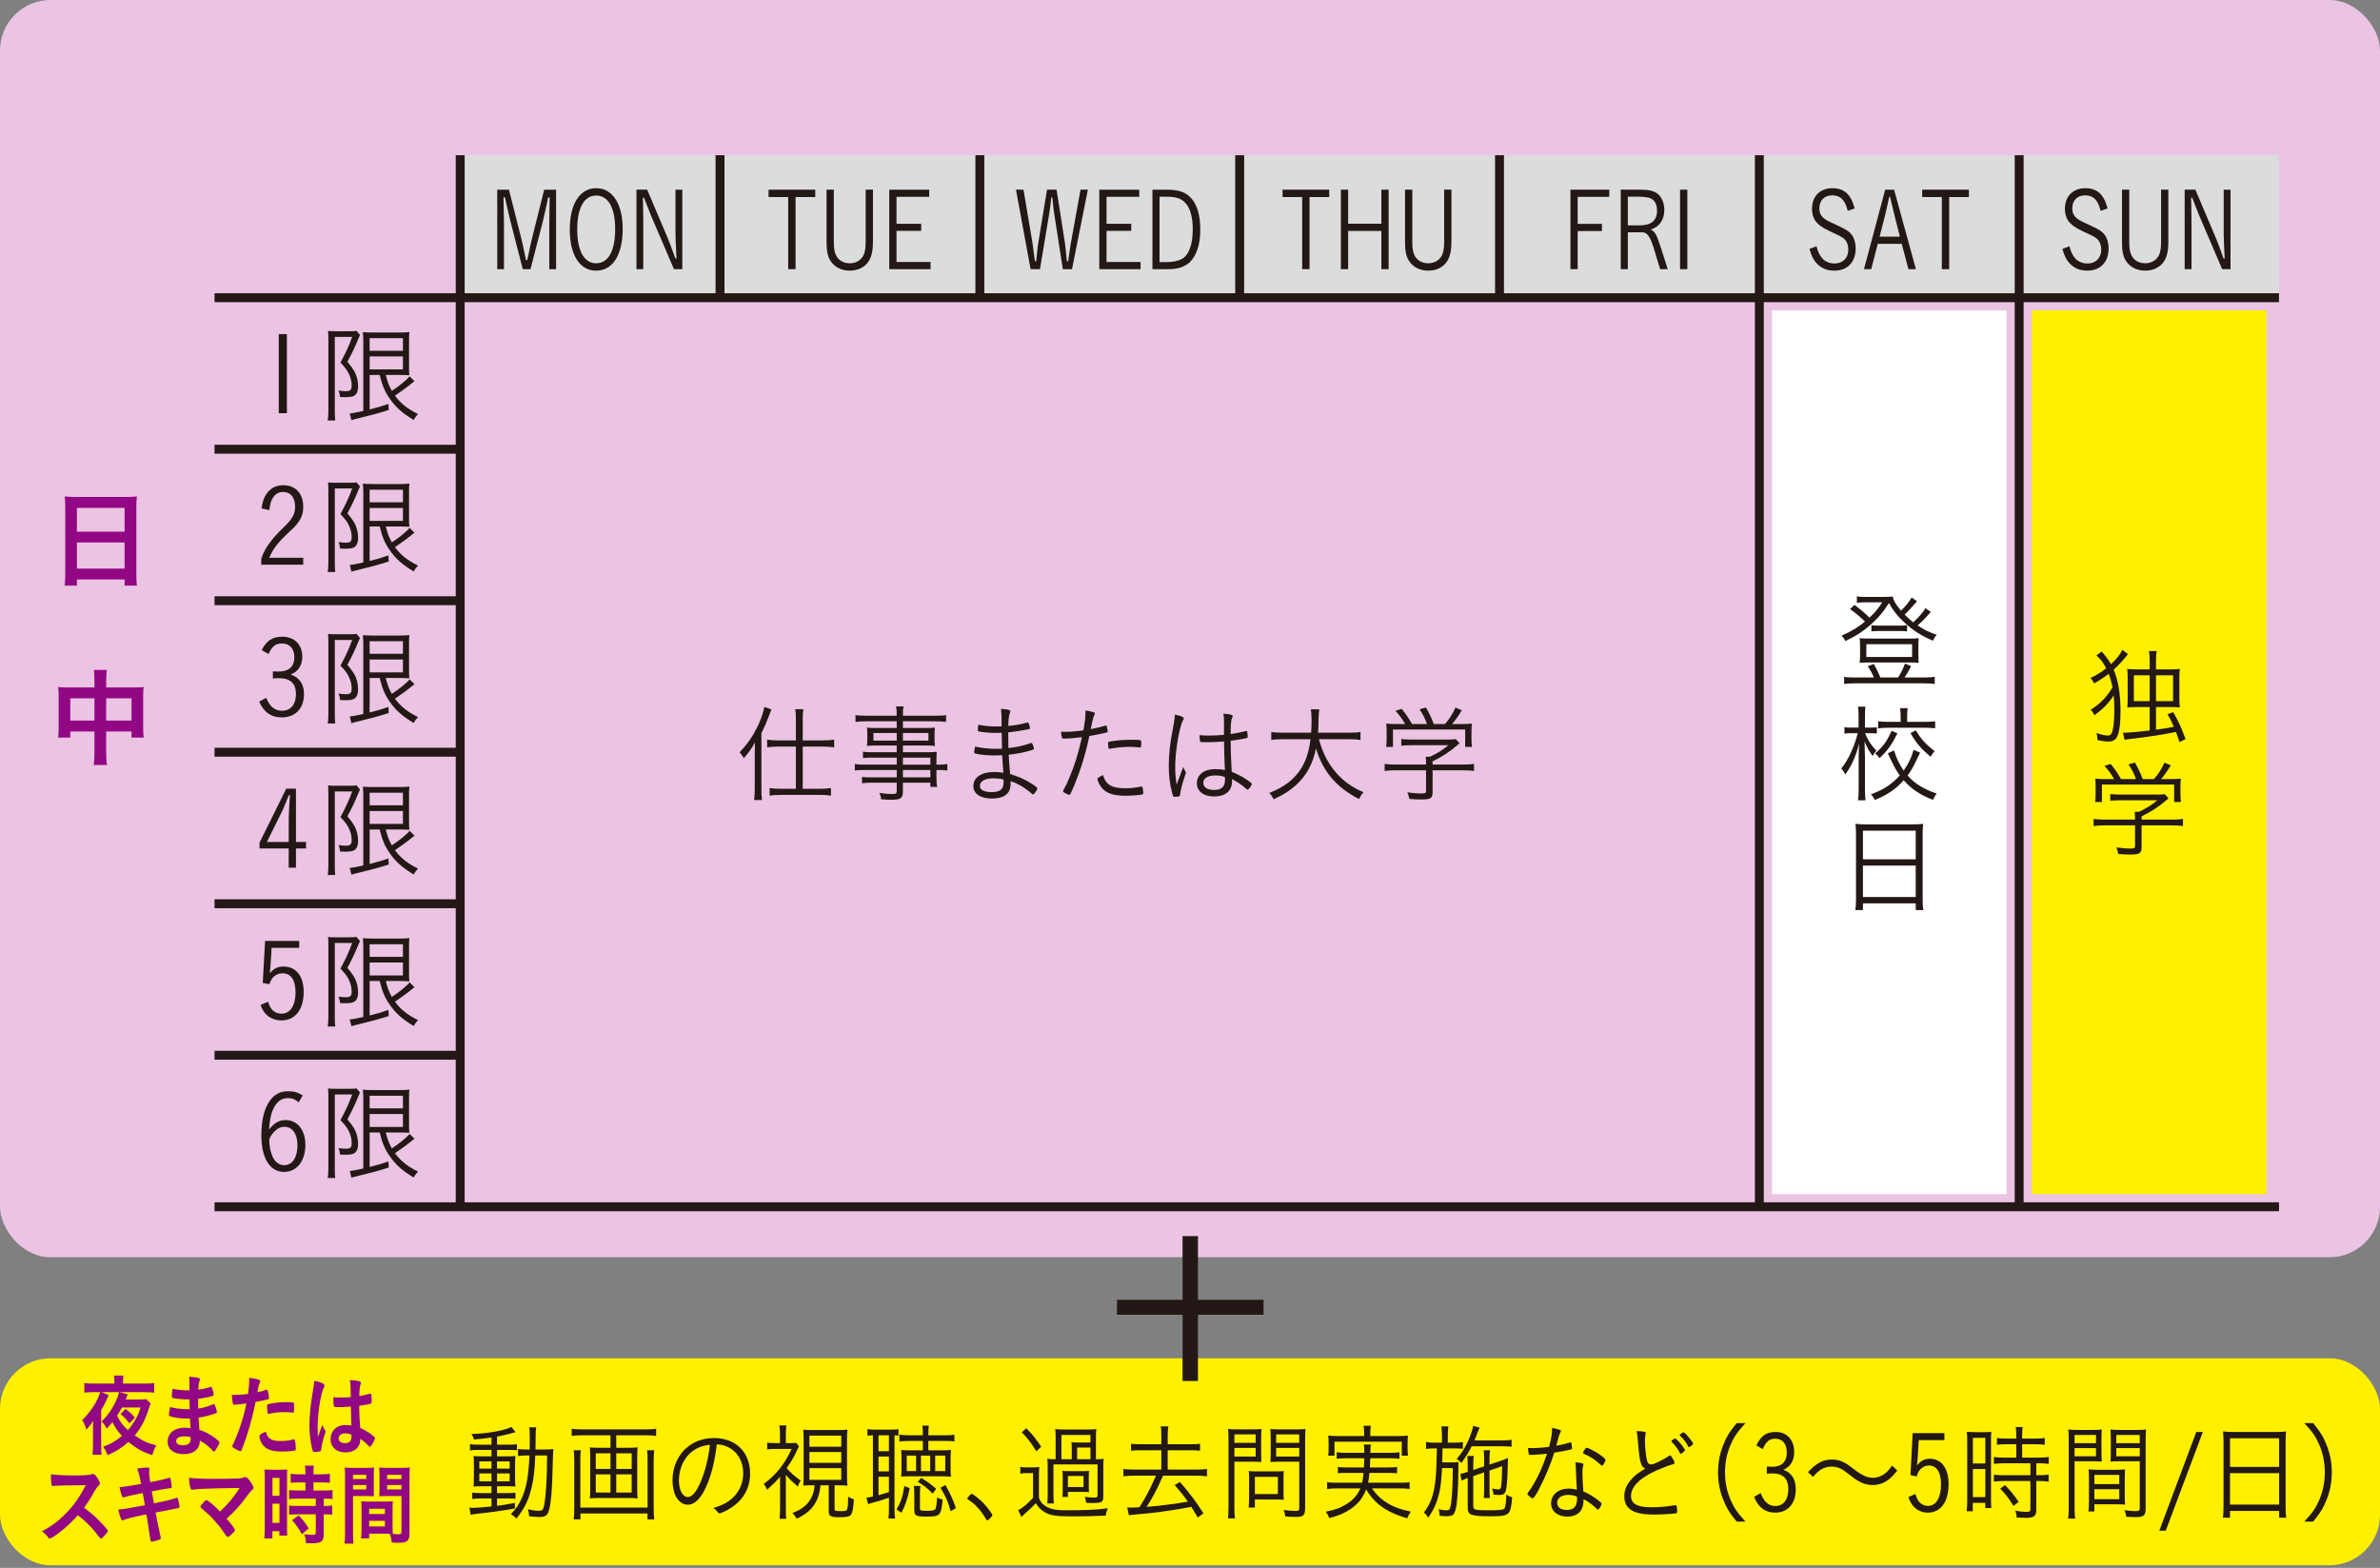 <?xml version="1.0" encoding="UTF-8"?>
<svg id="_レイヤー_1" data-name="レイヤー_1" xmlns="http://www.w3.org/2000/svg" version="1.1" viewBox="0 0 800 527">
  <rect x="0" y="0" width="800" height="527" fill="#808080" stroke="none"/>
  <!-- Generator: Adobe Illustrator 29.3.1, SVG Export Plug-In . SVG Version: 2.1.0 Build 151)  -->
  <defs>
    <style>
      .st0 {
        fill: #231815;
      }

      .st1 {
        fill: #EBC3E3;
      }

      .st2 {
        fill: none;
        stroke: #231815;
        stroke-miterlimit: 10;
        stroke-width: 2.994px;
      }

      .st3 {
        fill: #fff;
      }

      .st4 {
        fill: #dbdcdc;
      }

      .st5 {
        fill: #920783;
      }

      .st6 {
        fill: #fff000;
      }
    </style>
  </defs>
  <rect class="st1" width="800" height="422.595" rx="16.975" ry="16.975"/>
  <rect class="st3" x="595.615" y="104.31" width="78.857" height="297.066"/>
  <rect class="st6" x="682.96" y="104.31" width="78.857" height="297.066"/>
  <g>
    <path class="st0" d="M96.436,112.309v26.574h-2.731v-26.574h2.731Z"/>
    <path class="st0" d="M110.378,113.817c0-.936-.035-1.544-.105-2.585.538.07,1.292.105,2.333.105h5.029c1.076,0,1.76-.035,2.187-.143l1.187,1.401c-.146.325-.322.646-.503,1.114-1.076,2.693-2.228,5.135-3.737,7.901,2.012,2.368,2.766,3.661,3.269,5.564.216.898.322,1.69.322,2.731,0,1.652-.538,2.801-1.544,3.231-.573.251-1.433.36-2.836.36-.427,0-.825,0-1.649-.035-.111-.936-.216-1.439-.538-2.193.86.146,1.614.216,2.474.216,1.474,0,1.942-.43,1.942-1.866,0-1.222-.251-2.445-.789-3.629-.614-1.436-1.292-2.333-2.983-4.129,1.906-3.556,2.585-4.991,3.953-8.62h-5.854v24.852c0,1.292.035,2.19.14,3.231h-2.515c.146-.968.216-1.939.216-3.231v-24.276ZM124.244,126.025v11.6c3.263-.825,3.696-.968,6.316-1.866l.111,2.047c-3.737,1.184-5.784,1.722-10.954,2.98-.86.178-1.111.287-1.579.468l-.579-2.298c1.006-.073,2.088-.289,4.562-.828v-22.91c0-1.33-.035-2.407-.14-3.591.895.105,1.795.143,3.374.143h8.907c1.76,0,2.585-.038,3.339-.181-.111.863-.111,1.544-.111,3.807v7.146c0,2.155,0,2.728.111,3.591-1.152-.07-2.012-.108-3.304-.108h-4.632c.643,2.48,1.041,3.556,2.047,5.351,2.585-1.687,5.064-3.734,5.959-4.883l1.655,1.617c-.216.143-.251.178-.468.357-1.725,1.439-3.737,2.909-6.105,4.526,1.977,2.658,4.199,4.418,7.755,6.176-.678.719-.895,1.006-1.468,1.977-3.807-2.298-6.07-4.275-8.047-7.181-1.649-2.336-2.48-4.345-3.374-7.939h-3.374ZM124.244,117.911h11.199v-4.237h-11.199v4.237ZM124.244,124.16h11.199v-4.345h-11.199v4.345Z"/>
  </g>
  <g>
    <path class="st0" d="M101.927,189.811h-14.112v-2.012c.825-2.333,1.474-3.483,2.871-5.386,1.398-1.904,2.152-2.693,5.135-5.638,2.515-2.477,3.374-4.094,3.374-6.465,0-3.088-1.509-4.953-4.018-4.953-1.655,0-2.842.789-3.702,2.404-.503.971-.719,1.904-.936,3.699l-2.62-.573c.322-2.228.719-3.483,1.614-4.813,1.333-1.974,3.234-2.98,5.679-2.98,4.129,0,6.714,2.763,6.714,7.255,0,2.117-.538,3.734-1.83,5.421-.789,1.079-1.292,1.544-3.807,3.915-2.947,2.763-4.562,4.918-5.784,7.793h11.421v2.333Z"/>
    <path class="st0" d="M110.378,164.746c0-.936-.035-1.544-.105-2.585.538.07,1.292.105,2.333.105h5.029c1.076,0,1.76-.035,2.187-.143l1.187,1.401c-.146.325-.322.646-.503,1.114-1.076,2.693-2.228,5.135-3.737,7.901,2.012,2.368,2.766,3.661,3.269,5.564.216.898.322,1.69.322,2.731,0,1.652-.538,2.801-1.544,3.231-.573.251-1.433.36-2.836.36-.427,0-.825,0-1.649-.035-.111-.936-.216-1.439-.538-2.193.86.146,1.614.216,2.474.216,1.474,0,1.942-.43,1.942-1.866,0-1.222-.251-2.445-.789-3.629-.614-1.436-1.292-2.333-2.983-4.129,1.906-3.556,2.585-4.991,3.953-8.62h-5.854v24.852c0,1.292.035,2.19.14,3.231h-2.515c.146-.968.216-1.939.216-3.231v-24.276ZM124.244,176.954v11.6c3.263-.825,3.696-.968,6.316-1.866l.111,2.047c-3.737,1.184-5.784,1.722-10.954,2.98-.86.178-1.111.287-1.579.468l-.579-2.298c1.006-.073,2.088-.289,4.562-.828v-22.91c0-1.33-.035-2.407-.14-3.591.895.105,1.795.143,3.374.143h8.907c1.76,0,2.585-.038,3.339-.181-.111.863-.111,1.544-.111,3.807v7.146c0,2.155,0,2.728.111,3.591-1.152-.07-2.012-.108-3.304-.108h-4.632c.643,2.48,1.041,3.556,2.047,5.351,2.585-1.687,5.064-3.734,5.959-4.883l1.655,1.617c-.216.143-.251.178-.468.357-1.725,1.439-3.737,2.909-6.105,4.526,1.977,2.658,4.199,4.418,7.755,6.176-.678.719-.895,1.006-1.468,1.977-3.807-2.298-6.07-4.275-8.047-7.181-1.649-2.336-2.48-4.345-3.374-7.939h-3.374ZM124.244,168.839h11.199v-4.237h-11.199v4.237ZM124.244,175.088h11.199v-4.345h-11.199v4.345Z"/>
  </g>
  <g>
    <path class="st0" d="M91.728,225.654c.719.035,1.363.07,1.942.07,3.445,0,5.275-1.687,5.275-4.81,0-2.874-1.579-4.632-4.129-4.632-2.152,0-3.339.898-4.562,3.518l-2.298-1.257c1.655-3.266,3.632-4.524,7.006-4.524,3.983,0,6.643,2.658,6.643,6.679,0,1.904-.573,3.447-1.69,4.597-.573.576-1.041.898-2.187,1.436,1.292.503,1.83.828,2.474,1.439,1.328,1.219,1.977,2.907,1.977,5.17,0,4.778-2.907,7.793-7.468,7.793-3.556,0-6.07-1.76-7.579-5.313l2.368-1.257c.468,1.149.83,1.757,1.333,2.407.965,1.254,2.368,1.939,3.947,1.939,2.907,0,4.702-2.12,4.702-5.602,0-3.591-1.866-5.351-5.708-5.351-.573,0-.789,0-2.047.108v-2.407Z"/>
    <path class="st0" d="M110.378,215.671c0-.936-.035-1.544-.105-2.585.538.07,1.292.105,2.333.105h5.029c1.076,0,1.76-.035,2.187-.143l1.187,1.401c-.146.325-.322.646-.503,1.114-1.076,2.693-2.228,5.135-3.737,7.901,2.012,2.368,2.766,3.661,3.269,5.564.216.898.322,1.69.322,2.731,0,1.652-.538,2.801-1.544,3.231-.573.251-1.433.36-2.836.36-.427,0-.825,0-1.649-.035-.111-.936-.216-1.439-.538-2.193.86.146,1.614.216,2.474.216,1.474,0,1.942-.43,1.942-1.866,0-1.222-.251-2.445-.789-3.629-.614-1.436-1.292-2.333-2.983-4.129,1.906-3.556,2.585-4.991,3.953-8.62h-5.854v24.852c0,1.292.035,2.19.14,3.231h-2.515c.146-.968.216-1.939.216-3.231v-24.276ZM124.244,227.879v11.6c3.263-.825,3.696-.968,6.316-1.866l.111,2.047c-3.737,1.184-5.784,1.722-10.954,2.98-.86.178-1.111.287-1.579.468l-.579-2.298c1.006-.073,2.088-.289,4.562-.828v-22.91c0-1.33-.035-2.407-.14-3.591.895.105,1.795.143,3.374.143h8.907c1.76,0,2.585-.038,3.339-.181-.111.863-.111,1.544-.111,3.807v7.146c0,2.155,0,2.728.111,3.591-1.152-.07-2.012-.108-3.304-.108h-4.632c.643,2.48,1.041,3.556,2.047,5.351,2.585-1.687,5.064-3.734,5.959-4.883l1.655,1.617c-.216.143-.251.178-.468.357-1.725,1.439-3.737,2.909-6.105,4.526,1.977,2.658,4.199,4.418,7.755,6.176-.678.719-.895,1.006-1.468,1.977-3.807-2.298-6.07-4.275-8.047-7.181-1.649-2.336-2.48-4.345-3.374-7.939h-3.374ZM124.244,219.765h11.199v-4.237h-11.199v4.237ZM124.244,226.014h11.199v-4.345h-11.199v4.345Z"/>
  </g>
  <g>
    <path class="st0" d="M99.483,283.001h3.38v2.19h-3.38v6.465h-2.439v-6.465h-9.801v-1.974l8.977-18.135h3.263v17.919ZM97.079,274.132c0-.143.181-3.629.181-3.772q.175-2.082.216-3.088h-.398q-1.614,4.094-2.193,5.278l-5.17,10.451h7.328l.035-8.869Z"/>
    <path class="st0" d="M110.378,266.591c0-.936-.035-1.544-.105-2.585.538.07,1.292.105,2.333.105h5.029c1.076,0,1.76-.035,2.187-.143l1.187,1.401c-.146.325-.322.646-.503,1.114-1.076,2.693-2.228,5.135-3.737,7.901,2.012,2.368,2.766,3.661,3.269,5.564.216.898.322,1.69.322,2.731,0,1.652-.538,2.801-1.544,3.231-.573.251-1.433.36-2.836.36-.427,0-.825,0-1.649-.035-.111-.936-.216-1.439-.538-2.193.86.146,1.614.216,2.474.216,1.474,0,1.942-.43,1.942-1.866,0-1.222-.251-2.445-.789-3.629-.614-1.436-1.292-2.333-2.983-4.129,1.906-3.556,2.585-4.991,3.953-8.62h-5.854v24.852c0,1.292.035,2.19.14,3.231h-2.515c.146-.968.216-1.939.216-3.231v-24.276ZM124.244,278.799v11.6c3.263-.825,3.696-.968,6.316-1.866l.111,2.047c-3.737,1.184-5.784,1.722-10.954,2.98-.86.178-1.111.287-1.579.468l-.579-2.298c1.006-.073,2.088-.289,4.562-.828v-22.91c0-1.33-.035-2.407-.14-3.591.895.105,1.795.143,3.374.143h8.907c1.76,0,2.585-.038,3.339-.181-.111.863-.111,1.544-.111,3.807v7.146c0,2.155,0,2.728.111,3.591-1.152-.07-2.012-.108-3.304-.108h-4.632c.643,2.48,1.041,3.556,2.047,5.351,2.585-1.687,5.064-3.734,5.959-4.883l1.655,1.617c-.216.143-.251.178-.468.357-1.725,1.439-3.737,2.909-6.105,4.526,1.977,2.658,4.199,4.418,7.755,6.176-.678.719-.895,1.006-1.468,1.977-3.807-2.298-6.07-4.275-8.047-7.181-1.649-2.336-2.48-4.345-3.374-7.939h-3.374ZM124.244,270.684h11.199v-4.237h-11.199v4.237ZM124.244,276.933h11.199v-4.345h-11.199v4.345Z"/>
  </g>
  <g>
    <path class="st0" d="M253.703,253.748c0-1.436,0-2.12.076-4.202-1.222,2.19-2.012,3.269-3.772,5.316-.287-.541-.468-.828-.649-1.044q-.608-.751-.754-.933c2.445-2.585,4.275-5.17,5.854-8.331,1.257-2.515,2.158-5.064,2.445-6.93l2.404.825q-.322.754-1.181,3.053c-.579,1.579-1.257,3.088-2.193,4.921v18.422c0,1.509.035,2.836.181,4.059h-2.626c.146-1.366.216-2.298.216-4.132v-11.024ZM267.528,241.537c0-1.292-.07-2.19-.211-3.158h2.725c-.175.968-.216,1.83-.216,3.158v7.328h6.825c1.404,0,2.661-.073,3.737-.251v2.585c-1.257-.178-2.515-.251-3.737-.251h-6.825v14.185h5.784c1.474,0,2.48-.07,3.702-.251v2.55c-1.152-.178-2.374-.251-3.737-.251h-13.147c-1.363,0-2.585.073-3.731.251v-2.55c1.181.181,2.228.251,3.696.251h5.135v-14.185h-5.924c-1.222,0-2.515.073-3.731.251v-2.585c1.041.178,2.333.251,3.731.251h5.924v-7.328Z"/>
    <path class="st0" d="M301.418,254.646h-8.117c-1.363,0-2.228.035-3.228.143v-2.117c.86.143,1.684.178,3.298.178h8.047v-2.263h-7.217c-1.117,0-2.047.035-2.801.143.105-.754.14-1.401.14-2.298v-1.509c0-.968-.035-1.579-.14-2.368.825.108,1.649.143,2.836.143h7.181v-2.263h-9.983c-1.544,0-2.836.073-3.877.216v-2.298c.93.178,1.936.216,3.948.216h9.913c0-1.725-.035-2.228-.216-3.126h2.55c-.216.863-.251,1.366-.251,3.126h10.556c2.012,0,3.018-.038,3.953-.216v2.298c-1.111-.143-2.298-.216-3.877-.216h-10.632v2.263h7.971c1.187,0,1.977-.035,2.801-.143-.105.933-.14,1.366-.14,2.368v1.509c0,.936.035,1.401.14,2.298-.713-.108-1.684-.143-2.801-.143h-7.971v2.263h7.544c1.971,0,2.871-.035,3.842-.143-.076.789-.111,1.401-.111,2.871v1.439c1.977,0,2.912-.038,3.667-.216v2.19c-.901-.143-1.836-.178-3.667-.178v2.225c0,1.725.076,2.623.216,3.447h-2.263v-1.401h-9.228v2.874c0,2.368-.719,2.871-4.059,2.871-.608,0-1.363-.035-3.269-.178-.07-.863-.175-1.292-.608-2.155,1.76.287,3.018.395,4.31.395,1.257,0,1.544-.181,1.544-.971v-2.836h-8.298c-1.544,0-2.333.035-3.374.178v-2.117c1.006.108,1.655.143,3.304.143h8.369v-2.477h-10.304c-1.871,0-2.877.035-3.772.178v-2.19c.825.178,1.795.216,3.731.216h10.345v-2.371ZM293.588,246.386v2.55h7.831v-2.55h-7.831ZM303.5,248.935h8.585v-2.55h-8.585v2.55ZM312.729,257.017v-2.371h-9.228v2.371h9.228ZM303.5,261.289h9.228v-2.477h-9.228v2.477Z"/>
    <path class="st0" d="M336.484,238.271c2.082.108,3.123.36,3.123.789,0,.143-.035.251-.14.538-.327.828-.503,2.155-.544,4.418,2.409-.251,4.275-.576,5.93-1.041.427-.108.538-.146.608-.146.146,0,.216.108.398.503.175.468.357,1.222.357,1.439,0,.251-.035.251-.936.43-2.117.43-4.018.719-6.392.971.035.751.035,1.401.035,1.757,0,.646,0,1.833.041,3.521,3.047-.36,5.024-.789,7.573-1.687.111-.038.146-.038.181-.038.14,0,.216.073.392.468.181.36.433,1.222.433,1.474,0,.178-.07.251-.719.465-2.117.684-5.1,1.292-7.755,1.544.035,1.439.146,2.874.468,6.5,2.871.898,4.164,1.439,6.462,2.766,1.866,1.114,2.696,1.76,2.696,2.12,0,.249-.076.357-.468.933-.614.863-.754,1.006-.971,1.006-.146,0-.251-.073-.433-.216-.825-.789-2.474-1.974-3.842-2.766-1.076-.608-1.76-.898-3.269-1.471,0,2.082-.14,2.801-.789,3.769-.93,1.366-2.801,2.085-5.526,2.085-3.842,0-6.217-1.582-6.217-4.202,0-2.874,2.696-4.705,6.936-4.705.965,0,1.754.073,3.158.251-.216-2.945-.322-4.202-.398-5.889-.754.035-1.509.07-2.404.07-2.55,0-5.17-.251-6.608-.646-.322-.07-.433-.178-.433-.43,0-.287.111-.933.327-1.904,2.76.573,4.521.754,7.287.754.754,0,1.152,0,1.76-.073-.035-.86-.07-2.655-.105-5.313-.866.035-1.404.035-1.906.035-2.012,0-4.883-.251-5.889-.503-.181-.035-.216-.143-.216-.646,0-.325.035-.863.146-1.579,2.404.43,4.059.573,6.246.573.468,0,.936,0,1.585-.035,0-3.556,0-3.664-.181-5.889ZM333.682,261.614c-2.55,0-4.31,1.041-4.31,2.512,0,1.366,1.398,2.12,3.912,2.12,2.912,0,4.059-.936,4.059-3.377,0-.143-.035-.86-.035-.86-.86-.251-2.012-.395-3.626-.395Z"/>
    <path class="st0" d="M364.87,239.42c0-.108,0-.36-.035-.611,1.433.216,2.263.395,2.907.646.216.073.287.216.287.395q-.035.251-.392.971-.287.573-1.006,4.272c1.684-.322,3.947-.863,4.918-1.184.111-.035.146-.035.216-.035.146,0,.181.035.251.213.105.433.322,1.474.322,1.69,0,.287-.035.357-.287.395-.035,0-.14.035-.322.105-1.041.251-4.205.898-5.567,1.114-1.187,5.746-2.801,11.097-4.988,16.375-1.117,2.731-1.474,3.412-1.76,3.412-.216,0-1.041-.36-1.69-.754-.287-.178-.398-.287-.398-.465,0-.146.076-.289.181-.503.573-.971,1.222-2.263,1.83-3.772,1.942-4.632,3.018-8.114,4.345-13.898-1.866.251-4.597.468-6.029.468-.538,0-.649-.035-.719-.36-.146-.503-.216-1.149-.287-1.939q1.398.035,1.579.035c1.398,0,3.947-.213,5.924-.503.538-2.836.719-4.415.719-6.067ZM378.227,264.953c1.725,0,2.836-.108,4.959-.503q.216-.038.427-.038c.398,0,.468.108.544.863.035.216.035.395.07.576.035.251.07.538.07.681,0,.325-.14.468-.468.538-1.111.216-3.661.395-5.421.395-3.445,0-5.638-.573-7.181-1.795-.936-.754-1.655-1.795-2.158-3.123-.105-.287-.175-.611-.175-.754,0-.287.105-.36,1.83-1.292,1.041,3.304,2.983,4.453,7.503,4.453ZM373.163,251.666c-.07.035-.14.035-.175.035-.216,0-.363-.108-.398-.325-.07-.251-.14-1.041-.14-1.579,0-.325.105-.43.427-.503,2.123-.43,4.673-.646,7.544-.646,2.047,0,2.983.073,3.088.287.07.108.105.325.105.936,0,1.111-.07,1.363-.427,1.363h-.181c-1.69-.178-2.55-.213-3.409-.213-2.047,0-4.386.251-6.433.646Z"/>
    <path class="st0" d="M398.398,259.17c.175.251.216.398.216.576q-.041.287-.503,1.617c-.649,1.795-1.292,4.307-1.439,5.673-.07.503-.146.611-.433.681-.322.073-.93.108-1.468.108-.398,0-.433-.035-.795-1.401-.754-2.801-1.111-5.711-1.111-9.05,0-3.804.398-7.36,1.404-12.603.392-1.977.538-2.945.678-4.562,1.906.36,2.983.825,2.983,1.257,0,.143,0,.178-.251.573-1.257,2.228-2.655,10.451-2.655,15.729,0,2.047.14,3.737.462,5.927.503-1.292.789-2.12,1.222-3.161q.649-1.76,1.041-2.801c.146.611.322,1.006.649,1.436ZM406.369,249.473h-.573c-.936-.035-1.579-.035-1.906-.035-.357,0-.468-.035-.503-.287-.105-.36-.175-1.222-.175-1.687v-.36c1.363.108,2.006.143,3.158.143,1.795,0,3.269-.073,5.064-.251v-4.021c0-1.295-.035-1.977-.181-3.091,1.111.073,1.977.181,2.661.395.287.073.427.216.427.433,0,.143,0,.216-.14.468-.398.789-.538,2.26-.538,5.564,1.866-.287,3.123-.503,5.059-1.006.146-.035.216-.035.251-.035.146,0,.216.073.251.216.076.213.181,1.328.181,1.722,0,.287-.07.36-.357.433-.866.249-3.199.646-5.386.933,0,2.693.105,6.211.357,10.413,2.333.936,4.38,2.085,6.287,3.521.322.251.462.43.462.646,0,.178-.14.468-.538,1.006q-.643.863-.825.863-.146,0-1.146-.863c-1.082-.933-2.661-1.939-4.17-2.728.035.322.035.573.035.751,0,3.234-2.222,5.1-6.029,5.1-3.556,0-5.784-1.757-5.784-4.488,0-2.836,2.445-4.705,6.141-4.705,1.439,0,2.228.073,3.269.325-.216-5.278-.216-6.105-.287-9.626-1.942.146-3.842.251-5.064.251ZM408.562,260.643c-2.591,0-4.094.933-4.094,2.477,0,1.509,1.363,2.407,3.626,2.407,2.515,0,3.661-1.076,3.661-3.374,0-.719,0-.971-.035-.971-1.041-.395-1.942-.538-3.158-.538Z"/>
    <path class="st0" d="M443.34,248.47c1.222,4.524,2.983,8.006,5.638,11.097,2.515,2.945,5.392,5.026,9.339,6.714-.719.828-.936,1.222-1.509,2.298-7.755-4.059-11.994-9.085-14.474-17.021-.965,5.062-3.228,9.193-6.749,12.389-2.193,1.939-4.059,3.123-7.468,4.705-.468-.936-.754-1.366-1.474-2.12,4.31-1.76,6.825-3.447,9.088-6.032,2.69-3.088,4.129-6.787,4.772-12.03h-9.369c-1.836,0-2.801.07-3.807.251v-2.696c.895.181,2.047.251,3.877.251h9.515c.111-1.795.146-2.655.146-4.38,0-1.328-.111-2.62-.251-3.483h2.836c-.181,1.184-.216,2.012-.251,3.591,0,1.722-.035,2.766-.146,4.272h10.451c1.76,0,2.871-.07,3.807-.251v2.696c-1.076-.181-2.047-.251-3.772-.251h-10.199Z"/>
    <path class="st0" d="M481.54,266.173c0,2.155-.614,2.55-3.877,2.55-1.006,0-2.661-.07-3.918-.178-.216-1.006-.357-1.474-.678-2.228,1.76.251,3.339.395,4.486.395,1.544,0,1.795-.105,1.795-.86v-6.933h-10.304c-1.474,0-2.62.073-3.626.216v-2.368c.965.143,2.117.213,3.591.213h10.339v-.611c0-.681-.035-1.219-.105-2.009h1.433c2.409-1.114,4.386-2.371,6.181-3.88h-12.573c-1.181,0-2.404.073-3.263.181v-2.263c.93.108,2.082.178,3.304.178h12.456c1.257,0,2.012-.035,2.55-.143l1.292,1.401q-.392.325-1.181.971c-2.298,1.974-4.491,3.374-7.901,5.1v1.076h10.269c1.544,0,2.696-.07,3.661-.213v2.368c-.93-.143-2.152-.216-3.661-.216h-10.269v7.255ZM472.312,243.371c-1.006-1.76-1.655-2.658-3.234-4.453l2.082-.646c1.579,1.974,2.158,2.836,3.485,5.1h5.024c-.643-1.833-1.328-3.161-2.509-4.956l2.152-.611c1.292,2.333,1.83,3.447,2.62,5.567h3.772c1.579-1.833,2.55-3.377,3.521-5.532l2.152.898c-1.433,2.298-2.152,3.342-3.304,4.635h2.696c1.977,0,2.801-.038,3.988-.143-.111.898-.146,1.544-.146,2.798v2.588c0,.825.07,1.614.181,2.442h-2.298v-5.854h-24.276v5.854h-2.298c.105-.789.175-1.582.175-2.442v-2.588c0-1.219-.035-2.009-.14-2.798,1.257.105,2.082.143,3.947.143h2.409Z"/>
  </g>
  <g>
    <path class="st0" d="M649.004,205.694q-.503.541-1.544,1.725c-.825.898-1.69,1.76-2.871,2.801,2.222,1.509,3.515,2.117,6.392,3.161-.573.646-.825,1.076-1.257,1.974-4.24-1.83-6.86-3.556-9.913-6.427-2.228-2.12-3.445-3.699-4.883-6.249-1.725,2.763-2.983,4.345-5.386,6.608-2.912,2.693-5.316,4.307-9.263,6.176-.398-.828-.649-1.149-1.298-1.795,3.234-1.401,5.462-2.731,7.901-4.74-1.649-1.617-2.977-2.766-5.024-4.202l1.509-1.401c2.082,1.579,3.228,2.515,5.024,4.272,2.012-1.904,3.018-3.123,4.275-5.135h-6.287c-.573,0-1.257.035-2.222.181v-2.193c.719.146,1.292.181,2.474.181h6.538c1.579,0,2.333-.035,3.053-.143.105.646.251,1.111.538,1.614.573,1.079,1.328,2.12,2.228,3.161,1.544-1.471,2.907-3.196,3.591-4.453l1.795,1.292c-2.012,2.336-2.947,3.339-4.164,4.453.965,1.006,1.795,1.76,2.907,2.623,2.012-1.904,3.269-3.339,4.094-4.778l1.795,1.292ZM629.863,227.71c-.538-1.33-1.146-2.442-2.047-3.807l2.047-.719c1.006,1.795,1.257,2.336,2.193,4.526h5.959c1.006-1.582,1.649-2.836,2.333-4.67l2.047.898c-.971,1.833-1.509,2.766-2.187,3.772h6.749c1.474,0,2.404-.073,3.374-.216v2.407c-.93-.143-1.977-.216-3.445-.216h-23.597c-1.433,0-2.404.073-3.409.216v-2.407c.971.181,1.866.216,3.339.216h6.643ZM627.746,222.68c-1.152,0-1.83.038-2.661.108.111-.898.146-1.436.146-2.333v-3.626c0-.863-.035-1.544-.146-2.336.901.108,1.544.143,2.731.143h14.439c1.181,0,1.866-.035,2.69-.143-.07.754-.105,1.401-.105,2.336v3.626c0,1.041,0,1.509.105,2.333-.825-.07-1.509-.108-2.655-.108h-14.544ZM627.349,220.815h15.369v-4.275h-15.369v4.275ZM629.039,210.148c.678.108,1.398.143,2.731.143h6.567c1.328,0,1.942-.035,2.696-.143v2.085c-.789-.108-1.474-.143-2.731-.143h-6.462c-1.257,0-2.082.035-2.801.143v-2.085Z"/>
    <path class="st0" d="M626.957,246.438c.754,2.155,1.936,3.985,3.731,5.854-.538.611-.825,1.079-1.216,1.83-1.222-1.614-1.836-2.728-2.731-4.918q.14,4.202.14,5.602v10.199c0,1.866.041,3.015.181,3.985h-2.515c.146-1.041.216-2.155.216-3.985v-9.734c0-1.579,0-2.333.146-5.386-1.082,4.31-2.445,7.363-4.632,10.416-.468-.898-.754-1.33-1.368-2.012,2.263-2.658,4.415-7.29,5.532-11.851h-1.977c-1.041,0-1.795.038-2.48.143v-2.152c.649.105,1.368.143,2.48.143h2.263v-3.485c0-1.939-.035-2.763-.181-3.553h2.48c-.105.86-.146,1.795-.146,3.518v3.521h1.725c1.041,0,1.655-.038,2.263-.143v2.117c-.684-.07-1.363-.108-2.228-.108h-1.684ZM645.413,252.973q-.216.433-1.187,2.445c-1.111,2.368-1.901,3.734-3.012,5.243,1.146,1.292,2.082,2.117,3.445,3.053,1.942,1.292,3.445,2.009,6.322,3.015-.573.719-.866,1.222-1.257,2.12-4.491-1.795-7.111-3.556-9.842-6.573-2.655,2.983-5.386,4.848-9.661,6.608-.392-.789-.713-1.222-1.328-1.904,4.345-1.579,6.93-3.304,9.696-6.357-1.146-1.544-1.76-2.655-3.409-6.103-.07-.181-.111-.251-.363-.754-.035-.108-.14-.289-.251-.541l2.088-1.003c.789,2.62,1.684,4.524,3.228,6.787,1.62-2.263,2.696-4.488,3.339-6.968l2.193.933ZM637.799,246.511c-2.047,4.021-3.374,5.816-6.029,8.331-.468-.681-.754-1.006-1.474-1.617,2.725-2.333,3.877-3.912,5.567-7.611l1.936.898ZM638.875,240.766c0-1.149-.07-1.977-.211-2.731h2.585c-.146.792-.181,1.547-.181,2.696v1.901h5.854c1.328,0,2.62-.07,3.556-.178v2.333c-.936-.108-2.228-.178-3.556-.178h-12.065c-1.368,0-2.661.07-3.556.216v-2.407c.895.143,2.047.213,3.556.213h4.018v-1.866ZM643.94,245.47c1.871,3.015,3.304,4.632,6.357,7-.573.649-.86,1.044-1.328,1.904-3.199-2.655-4.667-4.38-6.79-7.936l1.76-.968Z"/>
    <path class="st0" d="M623.869,280.325c0-1.366-.076-2.407-.181-3.412,1.111.146,2.117.181,3.696.181h15.48c1.614,0,2.585-.035,3.591-.181-.146,1.006-.181,1.868-.181,3.196v22.085c0,1.69.035,2.515.216,3.699h-2.55v-2.26h-17.737v2.26h-2.55c.14-1.006.216-2.117.216-3.661v-21.907ZM626.202,288.837h17.737v-9.626h-17.737v9.626ZM626.202,301.513h17.737v-10.559h-17.737v10.559Z"/>
  </g>
  <g>
    <path class="st0" d="M715.29,219.873q-.146.143-.468.573c-1.544,1.904-2.69,3.126-4.345,4.635,1.579,3.807,2.298,8.187,2.298,14.003,0,4.778-.503,7.831-1.474,9.088-.573.754-1.363,1.076-2.655,1.076-1.006,0-2.082-.143-3.626-.538,0-.898-.076-1.436-.327-2.333,1.62.573,2.947.86,3.883.86.503,0,.965-.251,1.181-.716.614-1.149.936-3.988.936-7.936,0-1.904-.07-3.304-.216-4.813-1.69,2.585-3.374,4.345-6.462,6.643-.363-.754-.754-1.366-1.257-1.83,3.304-2.12,5.421-4.348,7.328-7.544-.292-1.579-.719-3.088-1.298-4.559-1.468,1.184-2.795,2.047-4.883,3.231-.357-.754-.713-1.292-1.216-1.83,2.368-1.149,3.409-1.795,5.275-3.269-1.006-1.939-1.901-3.123-3.304-4.272l1.795-1.366q.146.143,1.222,1.471c.649.792,1.328,1.798,1.906,2.801,1.83-1.687,3.123-3.301,3.801-4.81l1.906,1.436ZM729.401,225.008c1.328,0,2.228-.035,3.304-.178-.105.863-.14,1.795-.14,3.304v6.211c0,1.617.035,2.588.14,3.447-.86-.105-1.795-.143-3.339-.143h-4.667v7.614c2.907-.36,4.094-.576,5.994-.971-.754-1.76-1.076-2.407-2.117-4.237l1.901-.681c1.836,3.196,2.591,4.81,4.17,9.05l-2.047,1.003c-.538-1.687-.719-2.26-1.187-3.409-4.486.933-8.152,1.509-15.404,2.368-.649.073-1.187.143-1.871.289l-.538-2.445c.433.038.649.038.901.038,1.146,0,4.632-.325,8.076-.719v-7.901h-4.164c-1.474,0-2.439.038-3.339.143.07-.968.111-1.974.111-3.339v-6.141c0-1.579-.041-2.407-.146-3.483,1.111.143,2.012.178,3.374.178h4.164v-2.945c0-1.436-.07-2.19-.246-3.231h2.62c-.181.933-.251,1.76-.251,3.196v2.98h4.702ZM717.266,226.984v8.69h5.31v-8.69h-5.31ZM724.699,235.675h5.743v-8.69h-5.743v8.69Z"/>
    <path class="st0" d="M719.851,284.676c0,2.155-.614,2.55-3.877,2.55-1.006,0-2.661-.07-3.918-.178-.216-1.006-.357-1.474-.678-2.228,1.76.251,3.339.395,4.486.395,1.544,0,1.795-.105,1.795-.86v-6.933h-10.304c-1.474,0-2.62.073-3.626.216v-2.368c.965.143,2.117.213,3.591.213h10.339v-.611c0-.681-.035-1.219-.105-2.009h1.433c2.409-1.114,4.386-2.371,6.181-3.88h-12.573c-1.181,0-2.404.073-3.263.181v-2.263c.93.108,2.082.178,3.304.178h12.456c1.257,0,2.012-.035,2.55-.143l1.292,1.401q-.392.325-1.181.971c-2.298,1.974-4.491,3.374-7.901,5.1v1.076h10.269c1.544,0,2.696-.07,3.661-.213v2.368c-.93-.143-2.152-.216-3.661-.216h-10.269v7.255ZM710.623,261.874c-1.006-1.76-1.655-2.658-3.234-4.453l2.082-.646c1.579,1.974,2.158,2.836,3.485,5.1h5.023c-.643-1.833-1.327-3.161-2.509-4.956l2.152-.611c1.292,2.333,1.83,3.447,2.62,5.567h3.772c1.579-1.833,2.55-3.377,3.521-5.532l2.152.898c-1.433,2.298-2.152,3.342-3.304,4.635h2.696c1.977,0,2.801-.038,3.988-.143-.111.898-.146,1.544-.146,2.798v2.588c0,.825.07,1.614.181,2.442h-2.298v-5.854h-24.276v5.854h-2.298c.105-.789.175-1.582.175-2.442v-2.588c0-1.219-.035-2.009-.14-2.798,1.257.105,2.082.143,3.947.143h2.409Z"/>
  </g>
  <g>
    <path class="st0" d="M100.565,318.598h-9.269l-.357,5.854c-.035.43-.181,1.868-.252,2.658,1.398-1.617,2.655-2.228,4.632-2.228,4.205,0,6.755,3.196,6.755,8.547,0,5.927-2.842,9.553-7.509,9.553-2.012,0-3.772-.716-5.1-2.047-.825-.825-1.257-1.544-1.901-3.161l2.515-1.076c.503,1.401.789,1.974,1.292,2.585.789.898,1.971,1.436,3.263,1.436,2.912,0,4.708-2.693,4.708-7.181,0-4.129-1.544-6.392-4.38-6.392-1.187,0-2.158.395-3.018,1.222-.649.646-.936,1.184-1.404,2.442l-2.222-.433.789-14.112h11.456v2.333Z"/>
    <path class="st0" d="M110.378,317.522c0-.936-.035-1.544-.105-2.585.538.07,1.292.105,2.333.105h5.029c1.076,0,1.76-.035,2.187-.143l1.187,1.401c-.146.325-.322.646-.503,1.114-1.076,2.693-2.228,5.135-3.737,7.901,2.012,2.368,2.766,3.661,3.269,5.564.216.898.322,1.69.322,2.731,0,1.652-.538,2.801-1.544,3.231-.573.251-1.433.36-2.836.36-.427,0-.825,0-1.649-.035-.111-.936-.216-1.439-.538-2.193.86.146,1.614.216,2.474.216,1.474,0,1.942-.43,1.942-1.866,0-1.222-.251-2.445-.789-3.629-.614-1.436-1.292-2.333-2.983-4.129,1.906-3.556,2.585-4.991,3.953-8.62h-5.854v24.852c0,1.292.035,2.19.14,3.231h-2.515c.146-.968.216-1.939.216-3.231v-24.276ZM124.244,329.73v11.6c3.263-.825,3.696-.968,6.316-1.866l.111,2.047c-3.737,1.184-5.784,1.722-10.954,2.98-.86.178-1.111.287-1.579.468l-.579-2.298c1.006-.073,2.088-.289,4.562-.828v-22.91c0-1.33-.035-2.407-.14-3.591.895.105,1.795.143,3.374.143h8.907c1.76,0,2.585-.038,3.339-.181-.111.863-.111,1.544-.111,3.807v7.146c0,2.155,0,2.728.111,3.591-1.152-.07-2.012-.108-3.304-.108h-4.632c.643,2.48,1.041,3.556,2.047,5.351,2.585-1.687,5.064-3.734,5.959-4.883l1.655,1.617c-.216.143-.251.178-.468.357-1.725,1.439-3.737,2.909-6.105,4.526,1.977,2.658,4.199,4.418,7.755,6.176-.678.719-.895,1.006-1.468,1.977-3.807-2.298-6.07-4.275-8.047-7.181-1.649-2.336-2.48-4.345-3.374-7.939h-3.374ZM124.244,321.616h11.199v-4.237h-11.199v4.237ZM124.244,327.864h11.199v-4.345h-11.199v4.345Z"/>
  </g>
  <g>
    <path class="st0" d="M100.418,370.491c-1.439-1.114-2.187-1.401-3.696-1.401-2.193,0-3.918,1.366-5.029,4.021-.719,1.69-1.006,3.339-1.257,6.573,1.76-2.263,3.374-3.196,5.567-3.196,3.983,0,6.643,3.339,6.643,8.331,0,5.421-2.871,9.085-7.146,9.085-4.813,0-7.649-4.597-7.649-12.389,0-4.918.971-8.869,2.766-11.418,1.614-2.298,3.556-3.304,6.357-3.304,1.866,0,3.123.36,4.772,1.401l-1.328,2.298ZM91.442,388.375c.86,2.117,2.298,3.266,4.059,3.266,2.766,0,4.486-2.585,4.486-6.679,0-3.807-1.684-6.214-4.38-6.214-1.222,0-2.333.503-3.374,1.582-.433.43-.789.898-1.076,1.328-.398.719-.649,1.222-.649,1.33,0,1.974.327,3.912.936,5.386Z"/>
    <path class="st0" d="M110.378,368.445c0-.936-.035-1.544-.105-2.585.538.07,1.292.105,2.333.105h5.029c1.076,0,1.76-.035,2.187-.143l1.187,1.401c-.146.325-.322.646-.503,1.114-1.076,2.693-2.228,5.135-3.737,7.901,2.012,2.368,2.766,3.661,3.269,5.564.216.898.322,1.69.322,2.731,0,1.652-.538,2.801-1.544,3.231-.573.251-1.433.36-2.836.36-.427,0-.825,0-1.649-.035-.111-.936-.216-1.439-.538-2.193.86.146,1.614.216,2.474.216,1.474,0,1.942-.43,1.942-1.866,0-1.222-.251-2.445-.789-3.629-.614-1.436-1.292-2.333-2.983-4.129,1.906-3.556,2.585-4.991,3.953-8.62h-5.854v24.852c0,1.292.035,2.19.14,3.231h-2.515c.146-.968.216-1.939.216-3.231v-24.276ZM124.244,380.653v11.6c3.263-.825,3.696-.968,6.316-1.866l.111,2.047c-3.737,1.184-5.784,1.722-10.954,2.98-.86.178-1.111.287-1.579.468l-.579-2.298c1.006-.073,2.088-.289,4.562-.828v-22.91c0-1.33-.035-2.407-.14-3.591.895.105,1.795.143,3.374.143h8.907c1.76,0,2.585-.038,3.339-.181-.111.863-.111,1.544-.111,3.807v7.146c0,2.155,0,2.728.111,3.591-1.152-.07-2.012-.108-3.304-.108h-4.632c.643,2.48,1.041,3.556,2.047,5.351,2.585-1.687,5.064-3.734,5.959-4.883l1.655,1.617c-.216.143-.251.178-.468.357-1.725,1.439-3.737,2.909-6.105,4.526,1.977,2.658,4.199,4.418,7.755,6.176-.678.719-.895,1.006-1.468,1.977-3.807-2.298-6.07-4.275-8.047-7.181-1.649-2.336-2.48-4.345-3.374-7.939h-3.374ZM124.244,372.538h11.199v-4.237h-11.199v4.237ZM124.244,378.787h11.199v-4.345h-11.199v4.345Z"/>
  </g>
  <g>
    <path class="st5" d="M21.94,170.559c0-1.328-.07-2.55-.175-3.699,1.041.143,2.187.181,3.842.181h16.696c1.655,0,2.696-.038,3.702-.181-.146,1.292-.181,2.336-.181,3.556v22.229c0,1.76.035,2.909.181,4.202h-4.129v-2.082h-16.018v2.082h-4.129c.14-1.257.211-2.55.211-4.202v-22.085ZM25.858,178.711h16.018v-8.009h-16.018v8.009ZM25.858,191.135h16.018v-8.796h-16.018v8.796Z"/>
    <path class="st5" d="M31.747,228.949c0-1.76-.035-2.623-.216-3.772h4.38c-.14,1.114-.216,2.012-.216,3.629v2.26h9.41c1.509,0,2.263-.035,3.164-.143-.111.971-.146,1.687-.146,3.053v10.486c0,1.544.035,2.442.181,3.447h-4.094v-2.047h-8.515v6.968c0,2.082.076,3.123.251,4.31h-4.45c.181-1.222.251-2.336.251-4.31v-6.968h-8.117v2.047h-4.094c.146-1.111.181-1.974.181-3.447v-10.521c0-1.292-.035-1.904-.146-3.018.971.108,1.725.143,3.123.143h9.053v-2.117ZM23.63,234.73v7.471h8.117v-7.471h-8.117ZM44.209,242.201v-7.471h-8.515v7.471h8.515Z"/>
  </g>
  <rect class="st6" y="456.546" width="800" height="69.573" rx="16.975" ry="16.975"/>
  <g>
    <path class="st5" d="M50.639,471.743c-.216.509-.269.661-.515,1.409-1.292,4.105-2.643,6.714-4.848,9.351,2.69,1.828,4.579,2.696,7.246,3.295-.62,1.108-.965,2.009-1.316,3.298-3.047-.93-5.176-2.099-8.035-4.436-2.263,2.006-4.205,3.266-7.006,4.436-.462-1.17-.784-1.798-1.485-2.819,2.45-.868,4.392-2.009,6.31-3.655-1.404-1.5-2.24-2.699-3.211-4.588-.673.842-1.158,1.38-1.912,2.158-.515-1.018-.836-1.497-1.702-2.456,1.754-1.559,3.562-4.105,4.831-6.834.538-1.17.754-1.769.994-2.968h-5.825l2.404,1.02c-.164.24-.164.269-.404.81-.731,1.678-1.351,2.877-2.158,4.225v11.629c0,1.526.023,2.398.135,3.357h-3.047c.105-1.111.164-2.099.164-3.447v-5.635c0-1.018,0-1.529.053-2.339-.784,1.26-1.216,1.83-2.263,2.968-.515-1.588-.731-2.097-1.404-3.208,2.696-2.547,5.339-6.652,6.012-9.38h-2.263c-1.135,0-2.24.061-3.047.181v-3.237c.942.12,1.883.178,3.152.178h6.953v-.749c0-.661-.053-1.439-.135-1.947h3.181c-.105.599-.158,1.228-.158,1.918v.778h7.193c1.404,0,2.427-.058,3.292-.178v3.237c-.813-.12-1.86-.181-3.292-.181h-8.38l2.772.749c-.135.24-.158.301-.456,1.17-.082.181-.105.301-.216.541h4.825c1.029,0,1.649-.032,2.076-.12l1.485,1.468ZM40.99,473.091c-.567,1.079-.866,1.529-1.649,2.728.918,1.947,2,3.357,3.643,4.886,1.023-1.17,1.456-1.74,2.129-2.877,1.129-1.828,1.591-2.819,2.129-4.737h-6.252ZM42.171,473.57c1.404,1.02,1.836,1.409,3.158,2.909l-1.836,1.947c-1.211-1.591-1.643-2.038-2.965-3.117l1.643-1.74Z"/>
    <path class="st5" d="M63.762,473.661q-.058-1.468-.082-3.328c-.246.029-.485.029-.597.029-1.778,0-4.07-.208-5.012-.48-.269-.088-.322-.149-.322-.447,0-.661.082-1.471.269-2.638,1.509.33,3.369.538,4.988.538.135,0,.374,0,.673-.029v-1.98c0-1.047-.029-1.526-.082-2.576,1.345.091,2.263.178,2.912.36.538.12.702.269.702.599,0,.149-.029.211-.216.69-.193.509-.216.629-.327,2.696,1.62-.208,2.912-.509,4.181-.927.082-.032.105-.032.135-.032.187,0,.187.032.485.991.187.629.374,1.406.374,1.646,0,.211-.076.33-.345.421-.895.33-3.211.778-4.907.988,0,2.129,0,2.219.023,3.266,1.889-.269,2.912-.567,5.041-1.439.135-.058.187-.088.269-.088.164,0,.216.088.485.807.269.749.515,1.591.515,1.889,0,.149-.111.269-.298.36-1.48.599-4.176,1.319-5.877,1.529.053,1.137.111,1.766.269,4.105,1.509.509,2.129.778,3.292,1.468,1.292.719,1.994,1.228,3.152,2.249.216.178.298.33.298.57,0,.211-.246.719-.754,1.617-.597.991-.889,1.38-1.082,1.38-.082,0-.158-.032-.24-.12-1.62-1.708-2.673-2.55-4.474-3.538-.111,1.439-.409,2.249-1.135,2.997-.918.991-2.45,1.529-4.369,1.529-3.316,0-5.363-1.62-5.363-4.225,0-1.14.433-2.249,1.158-2.997,1.053-1.079,2.643-1.649,4.667-1.649.643,0,1.211.058,1.883.149-.135-1.947-.187-2.638-.216-3.266-.62.029-.971.029-1.292.029-1.86,0-4.123-.327-5.392-.749-.269-.091-.374-.24-.374-.48,0-.45.158-1.409.404-2.638,1.673.45,3.801.719,5.795.719h.784ZM61.903,482.802c-1.725,0-2.673.57-2.673,1.591,0,.898.784,1.377,2.292,1.377,1.754,0,2.561-.69,2.561-2.187v-.512c-.702-.208-1.24-.269-2.181-.269Z"/>
    <path class="st5" d="M79.172,472.132h-.164c-.135.032-.24.032-.292.032-.246,0-.38-.123-.462-.512-.158-.749-.269-1.678-.322-2.816.374.029.673.029.86.029,1.456,0,3.158-.12,4.585-.33.269-1.977.404-3.506.404-4.734v-.69c3.129.45,3.719.661,3.696,1.199,0,.149-.058.24-.164.509-.322.69-.351.781-.784,3.146,1.053-.208,2.398-.597,2.942-.807.105-.061.135-.061.216-.061.24,0,.292.12.509,1.17.111.599.216,1.439.216,1.678,0,.211-.082.33-.322.389q-.485.181-4.181.901c-1.24,6.082-2.532,10.579-4.608,15.974-.135.389-.269.541-.433.541-.351,0-1.292-.421-2.211-.991-.456-.269-.591-.418-.591-.57,0-.117.082-.327.216-.629,2.047-4.316,3.532-8.901,4.556-13.845-1.187.178-2.023.269-3.667.418ZM90.681,483.521c.784.57,1.912.839,3.503.839,1.754,0,3.263-.178,4.129-.48.211-.058.269-.091.374-.091.246,0,.351.091.433.363.187.629.322,1.857.322,2.787,0,.389-.105.538-.456.629-.889.211-2.398.33-3.988.33-3.374,0-5.257-.599-6.497-2.038-.462-.541-.836-1.228-1.053-1.98-.164-.418-.269-.927-.269-1.108,0-.509.807-1.05,2.211-1.559.298,1.26.62,1.798,1.292,2.307ZM98.255,474.801c-.538-.091-1.667-.152-2.614-.152-1.994,0-2.83.091-5.199.541-.058.029-.135.029-.193.029-.158,0-.24-.061-.292-.24-.082-.211-.193-1.678-.193-2.307,0-.392.058-.57.269-.661.111-.058.275-.088.836-.211,1.836-.357,3.374-.509,5.257-.509,1.567,0,2.374.061,2.561.211.135.12.164.36.164,1.348,0,.868-.053,1.649-.111,1.828-.023.091-.135.152-.269.152-.053,0-.135,0-.216-.029Z"/>
    <path class="st5" d="M109.325,480.854c.082.12.111.211.111.33q0,.178-.456,1.559c-.567,1.828-.918,3.328-1.029,4.494-.023.389-.135.541-.485.629-.374.123-1.105.181-1.801.181-.269,0-.409-.058-.485-.24-.246-.57-.678-2.638-.889-4.316-.193-1.409-.275-2.877-.275-4.407,0-3.447.351-6.714,1.322-12.588.164-.959.216-1.409.298-2.336,1.24.178,2.105.447,2.883.868.404.24.567.45.567.719,0,.181-.053.33-.187.57-1.105,2.097-2.129,8.57-2.129,13.366,0,.719.023,1.86.105,3.298.649-1.86.942-2.699,1.538-4.138.187.81.374,1.199.912,2.009ZM113.857,472.971c-1.292,0-1.561-.058-1.643-.389-.082-.269-.164-1.228-.164-1.918,0-.24,0-.48.029-1.02.725.061,1.158.091,2.047.091,1.456,0,2.374-.029,3.772-.149-.023-3.807-.053-4.287-.322-5.696,1.322.032,2.316.152,3.181.392.404.12.567.269.567.567,0,.123-.029.211-.111.45-.269.69-.404,1.86-.456,3.956.994-.149,1.86-.36,3.474-.778.14-.061.193-.061.275-.061.158,0,.24.091.292.301.053.269.135,1.406.135,2.038,0,.749-.023.868-.292.988-.433.24-1.62.45-3.912.778,0,2.07.164,5.486.351,7.433,1.702.81,2.86,1.5,4.047,2.43.754.599.912.81.912,1.018,0,.33-.485,1.348-1.047,2.219-.327.509-.485.658-.678.658q-.187,0-.807-.658c-.591-.661-1.211-1.17-2.398-2.038v.24c0,2.638-1.971,4.374-4.959,4.374-3.047,0-5.041-1.798-5.041-4.494s2.047-4.708,4.772-4.708c.994,0,1.509.032,2.234.152q-.105-2.339-.187-6.354c-1.158.091-2.994.178-4.07.178ZM116.068,481.784c-1.351,0-2.24.69-2.24,1.737,0,.959.836,1.559,2.129,1.559,1.433,0,2.187-.719,2.187-2.097,0-.421-.029-.749-.029-.749-.702-.301-1.322-.45-2.047-.45Z"/>
    <path class="st5" d="M33.457,511.276c1.725,1.737,2.778,2.997,2.778,3.328,0,.269-.351.749-1.187,1.649-.62.658-.889.868-1.076.868-.111,0-.246-.061-.404-.211q-.298-.389-1.538-1.947c-1.48-1.86-3.503-3.836-5.848-5.696-1.778,2.067-4.181,4.316-6.123,5.787-1.532,1.167-2.988,2.067-3.31,2.067-.275,0-.298-.032-.947-.839-.374-.48-.994-1.079-1.673-1.62,3.105-1.588,5.392-3.295,7.953-5.904,2.778-2.816,4.608-5.424,6.766-9.562q-9.111.061-10.591.24c-.327.032-.38.032-.433.032-.298,0-.456-.152-.515-.48-.135-.959-.187-1.86-.187-3.447,1.836.269,4.69.389,8.597.389,1.591,0,3.263-.058,4.152-.181.351-.029.404-.058.971-.269.111-.058.164-.058.327-.058.456,0,.942.418,1.591,1.377.509.81.807,1.439.807,1.769,0,.36-.082.48-.784,1.199-.433.48-.62.719-1.456,2.249-.807,1.497-2.047,3.386-3.07,4.763,2.099,1.561,3.532,2.76,5.199,4.497Z"/>
    <path class="st5" d="M46.095,493.653c1.216-.269,2.374-.389,3.427-.389.538,0,.725.149.725.567,0,.123,0,.211-.082.512-.023.178-.053.389-.053.599,0,.567.053,1.047.404,3.237,2.778-.512,4.988-1.02,6.117-1.409.193-.091.246-.091.409-.091.187,0,.269.181.374.749.105.57.322,2.099.322,2.339,0,.389-.105.421-1.158.538-.971.091-1.509.181-5.55.959q.456,2.638.696,4.047.597-.12,1.187-.24c2.696-.538,4.532-.988,5.772-1.409.427-.149.702-.24.778-.24.216,0,.298.123.38.421.216.778.485,2.249.485,2.696,0,.272-.053.301-.866.45q-.427.091-1.322.269-1.45.272-5.848,1.14.702,3.746,1.673,8.094c.053.24.082.418.082.48,0,.298-.111.389-.567.567-.754.301-2.158.632-2.532.632-.269,0-.327-.091-.404-.661-.193-1.439-.62-4.105-1.322-8.512-5.503,1.137-5.93,1.26-7.468,1.857-.351.123-.456.152-.591.152-.216,0-.351-.12-.485-.45-.327-.749-.597-1.708-.918-3.176,1.404-.061,2.883-.301,8.948-1.439-.322-1.801-.538-3.088-.725-4.108q-4.907.959-6.281,1.409c-.216.091-.269.091-.327.091q-.427,0-1.211-3.477,1.485-.061,7.281-1.079c-.433-2.31-.866-4.018-1.351-5.126Z"/>
    <path class="st5" d="M80.57,500.127q-9.38.149-12.509.301-2.24.088-3.076.269c-.135,0-.269.029-.322.029-.322,0-.509-.181-.643-.57-.275-.839-.433-1.947-.485-3.447,1.86.24,4.69.363,8.111.363,3.831,0,7.334-.061,8.842-.152.673-.058.942-.12,1.404-.298.24-.091.374-.12.561-.12.544,0,1.082.509,1.994,1.947.515.81.76,1.348.76,1.678s-.058.389-.515.749c-.404.301-.62.57-1.509,1.769-2.427,3.328-3.936,5.035-7.035,7.822,1.614,1.798,2.801,3.418,2.801,3.778,0,.33-.351.778-1.187,1.529-.591.538-1.047.836-1.24.836-.158,0-.292-.088-.485-.357-1.667-2.488-2.211-3.208-3.638-4.795-1.725-1.95-1.807-2.009-4.825-4.646-.135-.091-.187-.24-.187-.389,0-.24.456-.842,1.187-1.62.427-.389.643-.57.807-.57.105,0,.216.032.374.149,1.135.719,2.643,2.07,4.205,3.687,2.778-2.605,4.719-4.974,6.608-7.942Z"/>
    <path class="st5" d="M88.997,496.831c0-1.29-.023-2.041-.105-2.909.561.061,1.076.091,2.263.091h3.152c1.158,0,1.673-.029,2.24-.091-.053.69-.053,1.199-.053,2.848v16.454c0,1.5,0,2.249.053,2.907h-2.643v-1.468h-2.345v2.427h-2.725c.111-.898.164-1.886.164-3.415v-16.843ZM91.588,502.764h2.345v-6.024h-2.345v6.024ZM91.588,511.876h2.345v-6.445h-2.345v6.445ZM100.453,498.27c-.918,0-2.129.058-2.749.117v-3.026c.702.12,1.561.181,2.667.181h2.292v-.751c0-.807-.053-1.468-.164-2.158h2.994c-.105.632-.135,1.26-.135,2.129v.781h2.83c1.105,0,1.965-.061,2.696-.181v3.026c-.731-.088-1.538-.117-2.643-.117h-2.883v2.725h3.614c1.181,0,2.152-.058,2.801-.149v3.026c-.725-.12-1.374-.149-2.532-.149h-.433v2.459h.351c1.211,0,1.942-.032,2.509-.152v3.117c-.731-.12-1.374-.149-2.509-.149h-.351v6.503c0,1.678-.269,2.368-1.053,2.757-.643.33-1.561.48-2.883.48q-.216,0-2.023-.029c-.053-1.257-.216-2.129-.62-3.026.649.12,1.994.208,2.912.208.807,0,1-.117,1-.778v-6.114h-6.228c-.971,0-1.912.061-2.749.149v-3.117c.62.12,1.427.152,2.801.152h6.176v-2.459h-6.176c-1.076,0-2.076.061-2.801.149v-3.026c.62.091,1.614.149,2.83.149h2.667v-2.725h-2.211ZM101.477,515.683c-1.023-1.918-2.047-3.328-3.316-4.705l2.211-1.62c1.24,1.228,2.322,2.608,3.398,4.374l-2.292,1.95Z"/>
    <path class="st5" d="M118.67,515.323c0,1.708.023,2.757.158,3.535h-3.018c.111-.839.164-1.769.164-3.564v-18.825c0-1.468-.029-2.307-.111-3.205.754.088,1.374.12,2.643.12h4.556c1.345,0,1.994-.032,2.667-.12-.082.868-.082,1.497-.082,2.667v4.407c0,1.348,0,1.918.058,2.576-.649-.029-1.456-.058-2.374-.058h-4.661v12.468ZM118.67,497.13h4.445v-1.409h-4.445v1.409ZM118.67,500.635h4.445v-1.468h-4.445v1.468ZM131.957,513.045c0,1.079.029,1.798.082,2.488.807.117,1.509.178,1.942.178.725,0,.971-.211.971-.781v-12.076h-5.094c-.895,0-1.591.029-2.374.058.053-.959.082-1.257.082-2.576v-4.407c0-1.018-.029-1.828-.082-2.667.725.088,1.322.12,2.643.12h4.959c1.292,0,1.912-.032,2.667-.12-.082,1.047-.105,1.798-.105,3.176v18.884c0,1.737-.327,2.456-1.269,2.907-.515.24-1.322.33-2.912.33-.322,0-.433,0-1.778-.091-.164-1.29-.269-1.769-.673-2.936-.673-.032-1.158-.032-1.456-.032h-5.474v1.588h-2.749c.105-.687.187-1.828.187-2.845v-7.044c0-1.018-.023-1.769-.082-2.579.731.061,1.322.091,2.404.091h5.766c1.105,0,1.643-.029,2.427-.091-.053.661-.082,1.471-.082,2.579v5.845ZM124.086,508.878h5.287v-1.737h-5.287v1.737ZM124.086,513.074h5.287v-1.889h-5.287v1.889ZM130.127,497.13h4.825v-1.409h-4.825v1.409ZM130.127,500.635h4.825v-1.468h-4.825v1.468Z"/>
  </g>
  <rect class="st4" x="154.688" y="52.174" width="611.362" height="47.892"/>
  <line class="st2" x1="72.118" y1="100.066" x2="766.05" y2="100.066"/>
  <line class="st2" x1="72.118" y1="150.992" x2="154.688" y2="150.992"/>
  <line class="st2" x1="72.118" y1="201.918" x2="154.688" y2="201.918"/>
  <line class="st2" x1="72.118" y1="252.843" x2="154.688" y2="252.843"/>
  <line class="st2" x1="72.118" y1="303.769" x2="154.688" y2="303.769"/>
  <line class="st2" x1="72.118" y1="354.694" x2="154.688" y2="354.694"/>
  <line class="st2" x1="72.118" y1="405.62" x2="766.05" y2="405.62"/>
  <line class="st2" x1="504.037" y1="52.174" x2="504.037" y2="100.066"/>
  <line class="st2" x1="591.375" y1="52.174" x2="591.375" y2="405.62"/>
  <line class="st2" x1="678.712" y1="52.174" x2="678.712" y2="405.62"/>
  <line class="st2" x1="416.7" y1="52.174" x2="416.7" y2="100.066"/>
  <line class="st2" x1="329.363" y1="52.174" x2="329.363" y2="100.066"/>
  <line class="st2" x1="242.025" y1="52.174" x2="242.025" y2="100.066"/>
  <line class="st2" x1="154.688" y1="52.174" x2="154.688" y2="405.62"/>
  <g>
    <path class="st0" d="M186.927,90.472h-2.292v-15.047c.035-1.509.035-3.015.064-4.562,0-.898,0-1.184.058-4.524h-.485q-.275,1.222-.766,3.483l-.977,4.345-4.211,16.305h-2.597l-4.24-16.518c-.485-1.977-1.099-4.67-1.737-7.614h-.491l.058,3.877.035,1.509c0,.538.029,1.222.029,2.047.029.971.029,1.474.029,1.582v15.117h-2.257v-26.717h3.936l4.333,17.164c.275,1.187.825,3.734,1.404,6.535h.398c.883-4.199,1.374-6.392,1.433-6.605l4.275-17.094h4v26.717Z"/>
    <path class="st0" d="M206.933,87.241c-1.497,2.407-3.813,3.734-6.562,3.734-5.462,0-8.848-5.243-8.848-13.79,0-8.655,3.386-13.933,8.877-13.933s8.913,5.278,8.913,13.755c0,4.202-.825,7.72-2.38,10.234ZM200.401,65.728c-4.059,0-6.38,4.132-6.38,11.383,0,7.184,2.351,11.386,6.322,11.386,4.117,0,6.439-4.132,6.439-11.456,0-7.181-2.322-11.313-6.38-11.313Z"/>
    <path class="st0" d="M229.349,90.472h-2.807l-7.749-18.1c-.152-.322-.368-.933-.673-1.722-.608-1.544-1.099-2.801-1.649-4.202h-.368c.064,2.728.064,2.871.064,3.412q.029,2.117.058,4.415v16.196h-2.287v-26.717h3.602l6.959,16.41c.392.898,1.251,3.161,2.503,6.717h.392c-.211-3.915-.333-6.825-.333-8.187v-14.939h2.287v26.717Z"/>
  </g>
  <g>
    <path class="st0" d="M274.034,63.755v2.477h-6.62v24.24h-2.474v-24.24h-6.591v-2.477h15.685Z"/>
    <path class="st0" d="M293.427,63.755v17.597c0,2.728-.456,4.918-1.374,6.354-1.281,2.085-3.632,3.269-6.439,3.269s-5.222-1.257-6.532-3.412c-.883-1.471-1.251-3.231-1.251-6.211v-17.597h2.445v17.381c0,2.082.181,3.447.637,4.453.766,1.795,2.532,2.909,4.702,2.909,2.076,0,3.784-1.006,4.638-2.693.52-1.079.731-2.445.731-4.67v-17.381h2.445Z"/>
    <path class="st0" d="M312.334,63.755v2.407h-10.989v9.05h8.304v2.368h-8.304v10.486h11.445v2.407h-13.883v-26.717h13.427Z"/>
  </g>
  <g>
    <path class="st0" d="M347.057,81.708c.152.936.55,3.88.825,6.105h.427c.088-.968.117-1.111.211-2.155.123-1.401.368-3.447.491-4.094l2.93-17.81h3.205l2.807,17.884c.088.468.363,3.231.673,6.176h.427c.117-.898.117-1.006.275-1.974,0-.181.211-1.509.608-4.059l3.263-18.027h2.474l-5.339,26.717h-3.082l-2.778-17.884c-.216-1.184-.398-2.945-.766-6.249h-.333c-.275,2.728-.491,4.237-.825,6.249l-2.988,17.884h-3.146l-4.912-26.717h2.532l3.023,17.954Z"/>
    <path class="st0" d="M382.935,63.755v2.407h-10.989v9.05h8.304v2.368h-8.304v10.486h11.445v2.407h-13.883v-26.717h13.427Z"/>
    <path class="st0" d="M392.199,63.755c3.597,0,5.889.681,7.655,2.298,2.38,2.19,3.602,5.962,3.602,11.132,0,4.813-1.158,8.512-3.357,10.772-1.649,1.652-4.088,2.515-7.141,2.515h-5.585v-26.717h4.825ZM389.754,88.103h2.445c1.918,0,3.719-.36,4.971-1.006,2.409-1.257,3.754-4.813,3.754-9.986,0-4.272-.912-7.36-2.655-9.085-1.345-1.363-3.082-1.904-6.135-1.904h-2.38v21.98Z"/>
  </g>
  <g>
    <path class="st0" d="M446.797,63.755v2.477h-6.62v24.24h-2.474v-24.24h-6.591v-2.477h15.685Z"/>
    <path class="st0" d="M453.154,90.472h-2.439v-26.717h2.439v11.456h11.176v-11.456h2.439v26.717h-2.439v-12.857h-11.176v12.857Z"/>
    <path class="st0" d="M487.874,63.755v17.597c0,2.728-.456,4.918-1.374,6.354-1.281,2.085-3.632,3.269-6.439,3.269s-5.222-1.257-6.532-3.412c-.883-1.471-1.251-3.231-1.251-6.211v-17.597h2.445v17.381c0,2.082.181,3.447.637,4.453.766,1.795,2.532,2.909,4.702,2.909,2.076,0,3.784-1.006,4.638-2.693.52-1.079.731-2.445.731-4.67v-17.381h2.445Z"/>
  </g>
  <g>
    <path class="st0" d="M540.934,63.755v2.407h-10.62v9.085h8.146v2.407h-8.146v12.819h-2.445v-26.717h13.065Z"/>
    <path class="st0" d="M551.379,63.755c2.965,0,4.673.43,5.924,1.471,1.339,1.149,2.135,3.126,2.135,5.281,0,3.339-1.614,5.746-4.544,6.643,1.521.825,1.953,1.687,3.474,6.392l2.228,6.93h-2.561l-2.076-6.787c-1.281-4.237-2.257-5.602-3.994-5.602h-4.795v12.389h-2.38v-26.717h6.591ZM551.168,75.749c3.877,0,5.831-1.652,5.831-4.991,0-1.544-.462-2.766-1.345-3.556-.854-.754-2.257-1.079-4.667-1.079h-3.819v9.626h4Z"/>
    <path class="st0" d="M567.174,90.472h-2.445v-26.717h2.445v26.717Z"/>
  </g>
  <g>
    <path class="st0" d="M621.1,70.863c-.55-1.866-.912-2.728-1.526-3.518-.825-1.114-2.135-1.687-3.69-1.687-2.655,0-4.333,1.687-4.333,4.415,0,1.617.608,2.731,2.076,3.699.702.468,1.035.646,4.24,2.12,2.807,1.292,3.784,1.974,4.608,3.088.854,1.184,1.281,2.728,1.281,4.526,0,4.597-2.778,7.468-7.141,7.468-2.17,0-3.936-.611-5.339-1.868-1.439-1.254-2.292-2.763-3.053-5.421l2.351-.933c.579,2.152,1.187,3.301,2.164,4.307.977.971,2.38,1.509,3.936,1.509,2.778,0,4.608-1.866,4.608-4.667,0-1.509-.55-2.909-1.462-3.664-.766-.646-1.129-.828-4.883-2.585-1.953-.936-3.146-1.69-4.088-2.658-1.164-1.149-1.772-2.836-1.772-4.813,0-4.202,2.684-6.93,6.895-6.93,2.503,0,4.398.898,5.679,2.693.731,1.041,1.158,2.047,1.772,4.129l-2.322.789Z"/>
    <path class="st0" d="M628.983,90.472h-2.439l7.141-26.717h2.988l7.328,26.717h-2.503l-2.257-8.512h-8.059l-2.199,8.512ZM638.627,79.556l-1.678-6.573c-.029-.035-.55-2.298-1.643-6.822h-.275c-.491,2.404-1.099,4.991-1.526,6.714l-1.713,6.681h6.836Z"/>
    <path class="st0" d="M661.809,63.755v2.477h-6.62v24.24h-2.474v-24.24h-6.591v-2.477h15.685Z"/>
  </g>
  <g>
    <path class="st0" d="M706.114,70.863c-.55-1.866-.912-2.728-1.526-3.518-.825-1.114-2.135-1.687-3.69-1.687-2.655,0-4.333,1.687-4.333,4.415,0,1.617.608,2.731,2.07,3.699.708.468,1.041.646,4.246,2.12,2.807,1.292,3.784,1.974,4.608,3.088.854,1.184,1.281,2.728,1.281,4.526,0,4.597-2.778,7.468-7.141,7.468-2.17,0-3.936-.611-5.339-1.868-1.439-1.254-2.292-2.763-3.053-5.421l2.351-.933c.579,2.152,1.187,3.301,2.164,4.307.977.971,2.38,1.509,3.936,1.509,2.778,0,4.608-1.866,4.608-4.667,0-1.509-.55-2.909-1.462-3.664-.766-.646-1.129-.828-4.883-2.585-1.953-.936-3.146-1.69-4.088-2.658-1.164-1.149-1.772-2.836-1.772-4.813,0-4.202,2.684-6.93,6.895-6.93,2.503,0,4.398.898,5.679,2.693.731,1.041,1.158,2.047,1.772,4.129l-2.322.789Z"/>
    <path class="st0" d="M728.863,63.755v17.597c0,2.728-.456,4.918-1.374,6.354-1.281,2.085-3.632,3.269-6.439,3.269s-5.222-1.257-6.532-3.412c-.883-1.471-1.251-3.231-1.251-6.211v-17.597h2.445v17.381c0,2.082.181,3.447.637,4.453.766,1.795,2.532,2.909,4.702,2.909,2.076,0,3.784-1.006,4.638-2.693.52-1.079.731-2.445.731-4.67v-17.381h2.445Z"/>
    <path class="st0" d="M749.753,90.472h-2.807l-7.749-18.1c-.152-.322-.368-.933-.673-1.722-.608-1.544-1.099-2.801-1.649-4.202h-.368c.064,2.728.064,2.871.064,3.412q.029,2.117.058,4.415v16.196h-2.287v-26.717h3.602l6.959,16.41c.392.898,1.251,3.161,2.503,6.717h.392c-.211-3.915-.333-6.825-.333-8.187v-14.939h2.287v26.717Z"/>
  </g>
  <g>
    <path class="st0" d="M165.204,483.182c-2.474.36-3.415.468-5.918.646-.135-.608-.269-.933-.807-1.83,5.152-.108,11.205-1.184,13.41-2.368l1.409,1.757c-.503.108-.538.108-1.608.433-1.234.36-2.673.681-4.614,1.041v2.728h3.848c1.439,0,2.24-.035,2.842-.178v2.082c-.602-.108-1.041-.143-2.579-.143h-4.111v2.155h3.345c1.269,0,2.006-.035,2.842-.108-.099.611-.135,1.257-.135,3.053v3.95c0,1.722.035,2.585.135,3.269-.702-.073-1.608-.108-2.977-.108h-3.211v2.298h3.246c1.702,0,2.24-.038,2.942-.143v2.082c-.602-.108-1.135-.143-2.643-.143h-3.544v2.477c1.971-.251,3.076-.43,5.988-.968v1.866c-4.55.789-7.796,1.257-13.182,1.833-.801.105-1.07.143-1.673.287l-.433-2.407c.538.035,1.006.07,1.339.07,1.135,0,1.906-.07,6.088-.465v-2.693h-3.544c-.971,0-2.076.07-2.912.178v-2.155c.801.143,1.503.181,2.942.181h3.515v-2.298h-3.047c-1.333,0-2.275.035-2.977.108.07-.828.105-1.509.105-3.234v-3.985c0-1.687,0-2.082-.105-3.053.871.073,1.708.108,3.047.108h2.977v-2.155h-4.351c-1.333,0-2.105.035-2.877.178v-2.117c.871.143,1.673.178,2.912.178h4.316v-2.407ZM161.122,491.191v2.442h4.082v-2.442h-4.082ZM161.122,495.249v2.658h4.082v-2.658h-4.082ZM167.075,493.632h4.246v-2.442h-4.246v2.442ZM167.075,497.907h4.246v-2.658h-4.246v2.658ZM183.163,487.205c1.269,0,2.07-.035,2.842-.143-.07.716-.099,1.509-.17,3.626-.199,10.091-.632,15.299-1.503,17.524-.439,1.222-1.304,1.69-3.076,1.69-.836,0-2.006-.073-3.415-.251,0-.754-.129-1.544-.368-2.336,1.643.36,2.614.503,3.48.503,1.205,0,1.538-.251,1.807-1.254.702-2.983,1.135-9.518,1.135-17.346h-3.977c-.17,4.848-.567,8.258-1.304,11.097-.971,3.95-2.31,6.643-5.018,10.126-.404-.503-1.135-1.079-1.871-1.509,1.871-1.974,2.743-3.266,3.743-5.564,1.509-3.412,2.176-7.328,2.509-14.15h-.866c-1.275,0-2.111.035-2.977.178v-2.368c.836.143,1.503.178,2.842.178h1.07c.029-1.114.029-2.047.029-3.339,0-2.585-.029-3.161-.199-4.094h2.374c-.135.646-.199,1.363-.199,2.62,0,2.588-.035,3.734-.07,4.813h3.181Z"/>
    <path class="st0" d="M211.661,486.629c1.135,0,1.801-.035,2.673-.143-.099.863-.135,1.474-.135,2.48v12.246c0,1.076.035,1.506.135,2.442-.836-.108-1.573-.143-2.778-.143h-10.532c-1.205,0-1.942.035-2.778.143.105-.898.135-1.366.135-2.442v-12.246c0-1.041-.029-1.652-.135-2.48.871.108,1.544.143,2.678.143h4.281v-4.199h-9.667c-1.339,0-2.275.07-3.374.213v-2.407c1.035.146,1.936.216,3.374.216h21.638c1.439,0,2.275-.035,3.38-.216v2.407c-1.006-.143-2.105-.213-3.38-.213h-10.03v4.199h4.515ZM219.919,487.457c-.135,1.041-.199,2.155-.199,3.556v15.512c0,2.047.035,3.053.199,4.167h-2.275v-1.977h-22.539v1.977h-2.275c.135-1.079.199-2.228.199-4.202v-15.477c0-1.436-.064-2.515-.199-3.556h2.409c-.135.863-.17,1.722-.17,3.304v15.98h22.609v-16.018c0-1.398-.035-2.298-.17-3.266h2.409ZM200.257,488.498v5.243h4.948v-5.243h-4.948ZM200.257,495.571v6.105h4.948v-6.105h-4.948ZM207.147,493.741h5.181v-5.243h-5.181v5.243ZM207.147,501.676h5.181v-6.105h-5.181v6.105Z"/>
    <path class="st0" d="M237.82,498.662c-1.942,4.74-4.146,7.108-6.655,7.108-1.474,0-2.842-.898-3.784-2.442-.83-1.328-1.333-3.556-1.333-5.816,0-4.597,1.971-8.798,5.38-11.386,2.409-1.83,5.287-2.763,8.597-2.763,7.293,0,12.106,4.74,12.106,11.921,0,4.74-2.07,8.582-6.152,11.348-1.439,1.006-3.614,2.047-4.181,2.047-.199,0-.333-.108-.567-.43-.404-.576-.836-.971-1.474-1.366,2.579-.825,3.813-1.366,5.252-2.371,3.111-2.225,4.819-5.529,4.819-9.337,0-3.95-1.871-7.181-5.117-8.76-1.14-.576-2.105-.828-3.778-.936-.573,5.064-1.608,9.483-3.111,13.182ZM234.071,486.954c-3.608,1.939-5.854,5.997-5.854,10.702,0,3.231,1.24,5.529,3.012,5.529,1.404,0,2.912-1.795,4.351-5.243,1.503-3.626,2.573-7.936,3.041-12.316-1.737.178-3.146.573-4.55,1.328Z"/>
    <path class="st0" d="M264.148,506.884c0,1.76.029,2.909.135,3.626h-2.246c.105-1.076.17-2.26.17-3.626v-10.521c-1.368,1.579-1.737,1.974-4.345,4.38-.205-.538-.737-1.474-1.14-1.974,4.082-2.947,7.158-6.825,9.363-11.743h-5.714c-.807,0-1.608.035-2.48.143v-2.263c.836.108,1.538.143,2.409.143h1.871v-3.231c0-.828-.064-1.904-.199-2.693h2.374c-.135.681-.199,1.652-.199,2.728v3.196h1.971c.801,0,1.24-.035,1.509-.108l.936,1.257c-.205.325-.304.538-.637,1.257-.871,1.974-1.871,3.699-3.515,6.032,1.409,1.582,2.778,2.801,4.719,4.167-.439.681-.702,1.257-.971,2.012-1.842-1.617-2.912-2.623-4.012-3.95v11.167ZM273.143,499.235c-1.368,0-2.439.035-3.111.108.07-.754.099-2.047.099-3.521v-11.778c0-1.76-.029-2.333-.129-3.518.801.105,1.433.143,3.176.143h8.626c1.608,0,2.24-.038,3.047-.143-.099.968-.135,1.866-.135,3.518v11.778c0,1.69.035,2.445.135,3.556-.906-.108-1.807-.143-3.111-.143h-1.205v8.009c0,.573.333.681,2.076.681,1.567,0,2.006-.143,2.17-.716.205-.646.304-1.868.333-4.167.702.503,1.14.681,1.906.933-.164,3.053-.468,4.526-1,5.173-.503.611-1.509.825-3.813.825-3.012,0-3.643-.36-3.643-2.009v-8.728h-2.778c-.199,2.12-.538,3.521-1.24,5.029-1.304,2.763-3.31,4.597-6.755,6.211-.433-.789-.702-1.184-1.439-1.939,4.649-1.617,7.193-4.813,7.456-9.301h-.667ZM272.072,486.272h10.702v-3.737h-10.702v3.737ZM272.072,491.694h10.702v-3.626h-10.702v3.626ZM272.072,497.404h10.702v-3.915h-10.702v3.915Z"/>
    <path class="st0" d="M293.412,482.43c-.602,0-1.404.07-1.836.178v-2.263c.532.108,1.269.181,2.339.181h5.784c1.175,0,1.772-.038,2.31-.143v2.152c-.433-.035-.737-.07-1.339-.105v24.454c0,1.544.07,2.623.205,3.521h-2.246c.135-.971.17-1.833.17-3.594v-3.409c-2.14.754-3.176,1.076-5.819,1.795-.433.108-.602.178-1.17.43l-.567-2.26c.433,0,1.199-.108,2.17-.36v-20.577ZM295.289,487.778h3.509v-5.348h-3.509v5.348ZM295.289,494.568h3.509v-4.991h-3.509v4.991ZM295.289,502.574q1.772-.503,3.509-1.041v-5.17h-3.509v6.211ZM305.787,500.206c-.766,3.699-1.439,5.708-2.772,8.258l-1.673-1.111c1.433-2.336,2.105-4.31,2.638-7.866l1.807.719ZM310.202,482.43c0-1.69-.035-2.407-.17-3.234h2.176c-.099.863-.164,1.833-.164,3.234h5.918c1.234,0,1.971-.038,2.842-.216v2.298c-.801-.143-1.608-.181-3.146-.181h-5.614v3.161h4.515c1.404,0,2.374-.035,3.105-.143-.099.789-.129,1.401-.129,2.407v4.345c0,1.149.029,1.617.129,2.263-.965-.108-1.836-.143-3.275-.143h-10.433c-1.275,0-2.211.035-3.047.105.07-.608.105-1.184.105-2.19v-4.38c0-1.149-.035-1.725-.105-2.371.702.073,1.977.108,3.316.108h3.977v-3.161h-4.684q-2.474.038-3.211.181v-2.298c.871.143,1.877.216,3.246.216h4.649ZM304.787,494.46h3.14v-5.208h-3.14v5.208ZM309.401,499.451c-.135.754-.17,1.292-.17,2.763v4.778c0,.719.269.825,2.211.825,1.971,0,2.673-.143,2.942-.573.298-.468.433-1.436.602-3.915.667.395.971.503,1.871.719-.567,5.494-.766,5.711-5.649,5.711-3.281,0-3.883-.325-3.883-2.155v-5.316c0-1.292-.029-1.974-.164-2.836h2.24ZM309.635,496.758c2.176,1.292,3.31,2.117,5.047,3.699l-1.234,1.579c-1.743-1.868-2.977-2.836-4.983-3.95l1.17-1.328ZM309.565,494.46h3.111v-5.208h-3.111v5.208ZM314.348,494.46h3.38v-5.208h-3.38v5.208ZM317.793,499.165c1.673,2.945,2.474,4.702,3.515,7.72l-1.743,1.079c-1-3.45-1.807-5.281-3.445-7.901l1.673-.898Z"/>
    <path class="st0" d="M325.992,502.574c.368-.43.433-.465.602-.465.398,0,2.608,1.722,3.877,3.015,1.275,1.33,3.111,3.772,3.111,4.167,0,.178-.099.322-.766,1.006-.637.646-.772.754-.942.754-.099,0-.199-.073-.333-.289-1.807-3.088-3.778-5.278-6.152-6.749-.17-.108-.234-.216-.234-.36s.035-.216.836-1.079Z"/>
    <path class="st0" d="M342.963,493.059c.702.143,1.304.178,2.474.178h1.509c.971,0,1.637-.035,2.409-.143-.105,1.006-.135,1.83-.135,3.591v6.787c.433,1.114.801,1.617,1.538,2.263,1.702,1.401,3.608,1.904,7.491,1.904,6.585,0,10.702-.178,14.147-.681-.468,1.111-.538,1.328-.737,2.477-3.515.178-7.491.251-11.673.251-5.217,0-7.088-.325-9.094-1.579-1.105-.684-1.906-1.544-2.714-2.874-1.404,1.509-1.801,1.904-3.708,3.556-.269.251-.468.43-1.14,1.076l-1.07-2.26c1.439-.719,3.012-2.047,4.983-4.132v-8.331h-1.936c-1.041,0-1.509.035-2.345.178v-2.26ZM344.969,480.059c2.211,2.263,3.111,3.412,5.018,6.214l-1.637,1.544c-1.842-2.983-2.708-4.094-4.883-6.392l1.503-1.366ZM368.385,490.474c1.404,0,2.035-.038,2.608-.146-.105.754-.135,1.474-.135,2.731v10.018c0,1.76-.602,2.12-3.515,2.12-.532,0-1.035,0-2.24-.073-.099-.789-.234-1.292-.468-2.009,1.24.178,2.176.251,3.146.251.836,0,1.135-.146,1.135-.576v-10.559h-14.813v9.983c0,1.33.029,2.336.135,3.126h-2.211c.099-.863.135-1.83.135-3.126v-9.155c0-1.257-.035-1.977-.135-2.731.567.108,1.269.146,2.509.146h.298v-7.293c0-1.254-.029-2.047-.129-2.836.965.108,1.737.143,2.842.143h8.059c1.538,0,2.07-.035,2.907-.143-.099.646-.129,1.474-.129,2.836v7.293ZM360.256,487.24c0-1.149-.035-1.76-.099-2.477.503.07,1.333.108,2.474.108h3.912v-2.55h-9.766v8.152h3.48v-3.234ZM365.976,499.521c0,1.044.029,1.509.099,2.047-.637-.07-1.339-.105-2.275-.105h-4.848v1.687h-1.842c.07-.611.099-1.222.099-2.12v-4.524c0-.936-.029-1.509-.099-2.12.439.073,1.041.108,2.275.108h4.415c1.24,0,1.807-.035,2.275-.108-.07.576-.099,1.079-.099,2.012v3.123ZM358.952,499.811h5.252v-3.699h-5.252v3.699ZM366.543,490.474v-3.915h-4.48v3.915h4.48Z"/>
    <path class="st0" d="M390.362,482.43c0-1.439-.029-2.155-.199-2.983h2.573c-.164.863-.234,1.652-.234,2.983v3.015h7.895c1.439,0,2.14-.035,2.977-.178v2.368c-.836-.143-1.708-.178-2.977-.178h-7.895v6.5h9.901c1.404,0,2.445-.073,3.31-.216v2.48c-1.135-.146-2.17-.216-3.31-.216h-11.468c-.205.468-.404.898-.503,1.114-1.608,3.661-3.111,6.462-5.018,9.372,3.778-.251,10-1.041,13.848-1.76-1.374-2.012-2.275-3.088-4.415-5.564l1.772-1.044c3.31,3.807,5.047,6.105,7.889,10.524l-1.906,1.436c-1.135-1.939-1.567-2.658-2.17-3.591-6.825,1.292-12.41,2.047-18.965,2.585-.936.073-1.234.108-2.006.216l-.567-2.623c.468.038,1.035.073,1.468.073.135,0,1.006-.035,2.614-.108,2.374-3.699,3.474-5.816,5.585-10.629h-7.597c-1.135,0-2.17.07-3.345.216v-2.48c.871.143,1.906.216,3.345.216h9.398v-6.5h-7.152c-1.31,0-2.176.035-3.012.178v-2.368c.836.143,1.573.178,3.012.178h7.152v-3.015Z"/>
    <path class="st0" d="M414.919,506.489c0,1.904.064,3.053.199,3.877h-2.374c.135-.933.199-2.009.199-3.877v-22.372c0-1.652-.035-2.731-.135-3.807.801.108,1.772.143,3.345.143h4.585c1.567,0,2.439-.035,3.275-.143-.064,1.006-.099,2.012-.099,3.269v4.667c0,1.366.035,2.298.064,3.161-.667-.073-1.871-.108-3.24-.108h-5.819v15.19ZM414.919,484.98h7.152v-2.839h-7.152v2.839ZM414.919,489.577h7.152v-2.909h-7.152v2.909ZM431.439,502.036c0,.828.029,1.436.099,2.082-.673-.07-1.24-.105-2.041-.105h-7.69v2.728h-2.111c.099-.933.17-1.83.17-3.231v-6.86c0-.789-.035-1.436-.099-2.19.602.07,1.368.108,2.205.108h7.193c.971,0,1.772-.038,2.374-.108-.07.681-.099,1.292-.099,2.117v5.459ZM421.808,502.179h7.725v-5.781h-7.725v5.781ZM438.697,507.027c0,2.228-.637,2.836-2.813,2.836-1.234,0-2.474-.035-3.842-.143-.105-.933-.24-1.363-.573-2.19,1.573.216,3.047.325,4.117.325.901,0,1.135-.181,1.135-.971v-15.585h-6.456c-1.304,0-2.474.035-3.24.108.064-.898.099-1.939.099-3.161v-4.667c0-1.149-.035-2.336-.099-3.269.801.108,1.702.143,3.275.143h5.187c1.567,0,2.538-.035,3.339-.143-.099,1.219-.129,2.371-.129,3.807v22.91ZM428.96,484.98h7.76v-2.839h-7.76v2.839ZM428.96,489.577h7.76v-2.909h-7.76v2.909Z"/>
    <path class="st0" d="M461.171,500.276c1.205,1.795,2.509,3.126,4.216,4.31,2.404,1.687,4.848,2.658,8.825,3.521-.497.681-.836,1.328-1.199,2.225-4.152-1.184-7.293-2.728-9.737-4.813-1.637-1.401-2.708-2.693-4.076-4.883-1.07,2.801-2.608,4.778-5.053,6.465-2.176,1.471-4.082,2.333-7.322,3.161-.333-.863-.567-1.257-1.17-2.155,3.24-.646,4.912-1.257,6.889-2.515,2.304-1.401,3.708-3.018,4.714-5.316h-8.129c-1.17,0-2.035.073-3.041.216v-2.298c.871.143,1.637.178,2.977.178h8.796c.234-1.149.298-1.506.468-3.301h-5.854c-1.304,0-2.041.035-2.772.143v-2.155c.801.143,1.404.178,2.772.178h5.988c.064-1.257.099-1.614.135-3.088h-6.222c-1.304,0-2.205.073-3.076.178v-2.19c.836.143,1.637.181,3.076.181h6.222c0-1.544-.035-2.012-.17-2.766h2.374c-.135.611-.164,1.222-.199,2.766h6.719c1.439,0,2.275-.038,3.082-.181v2.19c-.906-.143-1.743-.178-3.082-.178h-6.719c-.035.971-.07,2.225-.135,3.088h6.357c1.404,0,1.936-.035,2.772-.178v2.155c-.737-.108-1.439-.143-2.772-.143h-6.491c-.135,1.471-.234,2.082-.468,3.301h10.971c1.339,0,2.105-.035,2.977-.178v2.298c-.971-.143-1.807-.216-3.047-.216h-9.597ZM458.528,481.386c0-.789-.064-1.401-.199-2.155h2.474c-.135.792-.199,1.366-.199,2.155v1.295h9.433c1.368,0,2.24-.038,3.24-.146-.099.754-.135,1.401-.135,2.336v2.009c0,1.006.035,1.69.135,2.407h-2.105v-4.705h-22.609v4.705h-2.105c.099-.754.135-1.328.135-2.407v-2.009c0-.936-.035-1.617-.135-2.336,1,.108,1.871.146,3.246.146h8.825v-1.295Z"/>
    <path class="st0" d="M484.687,482.609c0-1.257-.064-2.155-.199-3.161h2.374c-.17,1.006-.205,1.833-.205,3.161v2.298h2.176c1.17,0,2.041-.035,2.877-.178v2.26c-.737-.108-1.538-.143-2.877-.143h-3.947c-.029,1.292-.064,2.874-.099,4.705h3.211c1.035,0,1.608-.035,2.275-.143-.064.681-.064,1.184-.064,2.155,0,4.667-.269,9.839-.602,12.173-.304,1.904-.673,2.98-1.175,3.412-.398.322-1.234.503-2.304.503-.433,0-1.304-.073-2.211-.143-.064-1.044-.129-1.582-.333-2.228.971.251,1.743.36,2.579.36,1.099,0,1.304-.325,1.637-2.658.333-2.515.532-6.608.532-11.527h-3.608c-.269,4.488-.468,6.357-.971,8.474-.772,3.161-1.708,5.281-3.643,8.187-.538-.825-.871-1.219-1.509-1.722,2.345-3.018,3.409-6.141,3.912-11.097.269-2.623.304-3.412.468-10.451h-.936c-1.234,0-1.971.035-2.708.181v-2.336c.836.143,1.608.216,2.807.216h2.544v-2.298ZM494.687,486.126c-1.006,1.977-1.871,3.412-3.48,5.641-.368-.541-.801-.898-1.538-1.366,1.737-2.155,2.573-3.483,3.614-5.638.901-1.904,1.637-3.985,1.906-5.494l2.14.573c-.135.325-.17.395-.573,1.439-.497,1.328-.667,1.757-1.135,2.871h9.199c1.468,0,2.538-.073,3.275-.216v2.336c-.936-.108-2.006-.146-3.246-.146h-10.164ZM498.868,492.878v-2.55c0-1.184-.07-2.009-.17-2.871h2.176c-.135.863-.199,1.687-.199,2.801v2.012l3.608-1.187c.871-.287,2.14-.789,2.608-1.006-.064,1.833-.064,2.12-.099,3.342-.164,5.278-.368,7.325-.871,8.222-.298.611-.936.863-2.14.863-.368,0-1.07-.073-1.737-.143-.099-.828-.199-1.257-.503-2.012.737.143,1.708.287,2.111.287.567,0,.836-.322.936-1.041.234-1.904.333-4.094.333-6.787l-4.246,1.471v6.357c0,1.366.029,2.082.129,2.874h-2.07c.099-.828.135-1.474.135-2.874v-5.746l-3.649,1.257v9.983c0,1.401.368,1.509,5.556,1.509,3.374,0,4.515-.143,4.883-.576.368-.465.602-2.047.667-4.667.836.503,1.17.646,1.971.863-.532,6.176-.801,6.392-7.591,6.392-6.322,0-7.357-.433-7.357-2.945v-9.913c-.737.251-1.439.576-2.07.898l-.404-2.298c.737-.108.971-.178,2.275-.611l.199-.035v-2.515c0-1.184-.035-1.939-.135-2.836h2.176c-.135.898-.17,1.617-.17,2.801v1.904l3.649-1.222Z"/>
    <path class="st0" d="M516.366,488.928c-.17.038-.474.038-.807.073-.532.035-.836.035-1.07.035-.468,0-.532-.035-.602-.287-.099-.36-.199-.933-.298-2.047.602,0,1.573.035,1.871.035,1.17,0,3.445-.178,5.217-.395.772-2.836,1.041-4.38,1.041-6.392.965.181,1.702.36,2.439.611.468.178.538.251.538.43,0,.108-.07.289-.205.538-.503,1.006-.667,1.547-1.368,4.418,2.538-.503,3.509-.719,4.55-1.076.129-.073.199-.073.263-.073.234,0,.304.216.404,1.114.035.251.064.43.064.538.035.108.035.251.035.325,0,.287-.099.357-.702.503-.035,0-.135.035-.304.07-1.17.251-3.608.719-4.983.933-1.304,4.132-3.105,8.439-5.281,12.535-1.07,1.974-1.637,2.798-1.977,2.798-.398,0-1.772-1.111-1.772-1.436,0-.178.099-.36.304-.646.632-.789,1.17-1.652,1.836-2.801,1.743-2.98,3.012-5.816,4.45-10.091-2.176.216-2.445.251-3.643.287ZM532.249,492.232c0,.108,0,.143-.099.468-.17.538-.234,1.292-.234,2.298,0,1.617.099,3.807.298,6.319,1.673.684,3.111,1.547,4.649,2.696,1.14.86,1.474,1.184,1.474,1.436,0,.538-.871,1.974-1.205,1.974-.099,0-.234-.07-.503-.36-1.205-1.219-2.942-2.477-4.345-3.158,0,1.292-.099,2.009-.404,2.836-.702,1.974-2.474,3.018-5.082,3.018-3.246,0-5.421-1.795-5.421-4.453,0-2.909,2.445-4.956,5.889-4.956.971,0,1.503.07,2.778.36-.17-2.515-.269-4.488-.339-6.895-.029-1.187-.064-1.544-.164-2.298,2.17.178,2.708.36,2.708.716ZM527.167,502.466c-2.275,0-3.749,1.044-3.749,2.658,0,1.509,1.205,2.407,3.246,2.407,2.409,0,3.445-1.219,3.445-3.95,0-.213-.035-.503-.035-.503-.936-.43-1.836-.611-2.907-.611ZM532.384,487.673c.064-.108.164-.251.269-.395.333-.541.433-.649.667-.649.532,0,2.977,1.295,4.48,2.336,1.374,1.006,1.877,1.471,1.877,1.757,0,.251-.24.792-.673,1.474-.199.325-.368.468-.532.468q-.135,0-.772-.611c-1.708-1.544-3.076-2.442-5.252-3.377-.234-.105-.333-.213-.333-.395,0-.143.07-.322.269-.608Z"/>
    <path class="st0" d="M552.694,481.243c.339.073.503.216.503.433,0,.105-.029.213-.064.43-.135.468-.205,1.474-.205,2.477,0,1.366.24,4.024.474,5.351.298,1.69.702,2.298,1.538,2.298.731,0,1.702-.395,4.515-1.904.702-.395,1-.573,1.637-1.076.099-.035.135-.073.234-.073.368,0,1.538,1.942,1.538,2.55,0,.216-.17.36-.567.468-1.205.287-3.246,1.076-5.152,1.904-5.883,2.585-8.895,5.567-8.895,8.725,0,2.658,2.07,3.807,6.854,3.807,2.509,0,5.053-.216,7.796-.681.135-.038.234-.038.263-.038.205,0,.339.108.404.289.099.213.199,1.257.199,1.866,0,.395-.099.541-.497.611-1.304.181-5.053.395-7.328.395-2.573,0-4.678-.251-6.053-.754-2.608-.898-3.912-2.655-3.912-5.386,0-1.939.702-3.734,2.176-5.459,1.234-1.471,2.339-2.333,4.883-3.842-1.509-.646-1.942-2.298-2.48-9.301-.129-1.649-.199-2.26-.433-3.301,1.14,0,1.842.07,2.573.213ZM561.993,484.153c.07-.035.17-.108.269-.216.468-.322.602-.43.772-.43.234,0,.731.468,1.567,1.401.807.863,1.772,2.263,1.772,2.515,0,.178-.129.322-.567.681-.468.395-.737.573-.836.573s-.164-.07-.298-.287c-.772-1.471-1.538-2.512-2.678-3.626-.135-.108-.199-.216-.199-.287,0-.108.064-.181.199-.325ZM565.905,481.424c.304.035,1.409,1.149,2.275,2.368.772,1.006.906,1.257.906,1.509,0,.216-.105.325-.772.789-.404.287-.503.325-.602.325-.135,0-.199-.073-.269-.251-.567-1.222-1.538-2.48-2.708-3.591-.099-.073-.135-.108-.135-.181,0-.251,1.006-1.006,1.304-.968Z"/>
    <path class="st0" d="M583.748,511.446c-2.503-3.088-3.544-4.813-4.643-7.722-1.105-2.871-1.608-5.708-1.608-8.834s.503-5.962,1.608-8.834c1.099-2.909,2.14-4.632,4.643-7.722h2.977c-2.807,3.053-3.912,4.67-5.082,7.436-1.205,2.871-1.807,5.854-1.807,9.12s.602,6.249,1.807,9.123c1.17,2.763,2.275,4.38,5.082,7.433h-2.977Z"/>
    <path class="st0" d="M593.889,492.951c.667.035,1.269.07,1.807.07,3.211,0,4.912-1.687,4.912-4.81,0-2.874-1.468-4.632-3.842-4.632-2.006,0-3.111.898-4.252,3.518l-2.14-1.257c1.538-3.266,3.38-4.524,6.527-4.524,3.708,0,6.187,2.658,6.187,6.679,0,1.904-.538,3.447-1.573,4.597-.538.576-.971.898-2.041,1.436,1.205.503,1.708.828,2.304,1.439,1.24,1.219,1.842,2.907,1.842,5.17,0,4.778-2.708,7.793-6.953,7.793-3.316,0-5.655-1.76-7.059-5.313l2.205-1.257c.439,1.149.772,1.757,1.24,2.407.901,1.254,2.205,1.939,3.678,1.939,2.708,0,4.38-2.12,4.38-5.602,0-3.591-1.737-5.351-5.316-5.351-.538,0-.737,0-1.906.108v-2.407Z"/>
    <path class="st0" d="M607.725,494.82c2.977-3.126,5.047-4.24,8.059-4.24,1.503,0,2.842.325,4.181,1.044.866.465,1.304.751,3.14,2.152,2.813,2.155,4.515,2.945,6.421,2.945.936,0,1.877-.213,2.678-.608,1.439-.646,2.374-1.509,3.813-3.485l1.737,1.617c-1.602,2.012-2.509,2.874-3.848,3.699-1.269.789-2.871,1.222-4.409,1.222-1.041,0-2.14-.216-3.181-.576-1.404-.538-2.474-1.184-4.649-2.909-2.638-2.117-3.977-2.728-6.018-2.728-1.269,0-2.339.287-3.445.933-.936.576-1.573,1.149-2.807,2.515l-1.673-1.579Z"/>
    <path class="st0" d="M653.58,484.044h-8.632l-.333,5.854c-.035.43-.17,1.868-.234,2.658,1.304-1.617,2.474-2.228,4.316-2.228,3.912,0,6.287,3.196,6.287,8.547,0,5.927-2.643,9.553-6.989,9.553-1.877,0-3.515-.716-4.749-2.047-.772-.825-1.175-1.544-1.778-3.161l2.345-1.076c.468,1.401.737,1.974,1.205,2.585.731.898,1.836,1.436,3.041,1.436,2.708,0,4.38-2.693,4.38-7.181,0-4.129-1.439-6.392-4.076-6.392-1.105,0-2.012.395-2.813,1.222-.602.646-.871,1.184-1.304,2.442l-2.07-.433.731-14.112h10.673v2.333Z"/>
    <path class="st0" d="M661.253,484.582c0-1.436-.035-2.477-.135-3.301q.673.07,2.947.105h2.374c1.602,0,2.17-.035,2.907-.105-.099.789-.099,1.401-.099,3.374v18.925c0,1.617.035,2.585.099,3.304h-2.006v-1.722h-4.216v2.801h-2.07c.135-1.006.199-2.193.199-3.629v-19.752ZM663.16,491.91h4.181v-8.62h-4.181v8.62ZM663.16,503.22h4.181v-9.445h-4.181v9.445ZM674.329,485.445c-1.099,0-2.304.073-3.076.181v-2.298c.801.143,1.708.213,3.047.213h3.445v-1.111c0-1.044-.07-1.833-.205-2.766h2.345c-.135.863-.17,1.652-.17,2.766v1.111h4.55c1.333,0,2.205-.07,3.041-.213v2.298c-.766-.108-1.836-.181-3.041-.181h-4.55v4.488h5.684c1.404,0,2.445-.07,3.246-.213v2.333c-.836-.143-1.807-.216-3.146-.216h-1.035v4.024h1.006c1.433,0,2.304-.073,3.14-.216v2.371c-.971-.146-1.836-.216-3.14-.216h-1.006v9.696c0,2.117-.737,2.693-3.614,2.693-.497,0-1.17-.035-2.977-.108-.029-.898-.199-1.544-.468-2.298,1.24.251,2.678.395,3.614.395,1.24,0,1.474-.143,1.474-.863v-9.515h-9.065c-1.24,0-2.31.07-3.211.216v-2.371c.836.143,1.737.216,3.211.216h9.065v-4.024h-9.065c-1.269,0-2.275.073-3.211.216v-2.333c.801.143,1.836.213,3.246.213h4.281v-4.488h-3.415ZM676.803,506.165c-1.637-2.62-2.538-3.804-4.445-5.781l1.573-1.219c1.906,1.939,2.942,3.231,4.614,5.638l-1.743,1.363Z"/>
    <path class="st0" d="M697.342,506.563c0,1.974.035,3.015.205,3.877h-2.374c.129-.933.199-2.012.199-3.877v-22.267c0-1.652-.035-2.728-.135-3.807.836.108,1.708.143,3.345.143h4.614c1.573,0,2.445-.035,3.281-.143-.07,1.006-.105,2.012-.105,3.304v4.275c0,1.363.035,2.26.105,3.196-1.041-.073-1.977-.108-3.281-.108h-5.854v15.407ZM697.342,485.085h7.193v-2.763h-7.193v2.763ZM697.342,489.504h7.193v-2.766h-7.193v2.766ZM714.202,502.574c0,1.401.029,2.298.099,3.161-.836-.07-2.006-.108-3.31-.108h-6.994v2.407h-2.006c.099-.863.17-1.83.17-3.231v-7.684c0-1.187-.035-2.298-.099-3.234.971.108,1.702.143,3.176.143h5.854c1.503,0,2.205-.035,3.211-.143-.07.936-.099,1.833-.099,3.234v5.456ZM703.997,498.84h8.363v-3.088h-8.363v3.088ZM703.997,503.905h8.363v-3.339h-8.363v3.339ZM721.226,507.101c0,2.26-.673,2.836-3.316,2.836-.731,0-2.304-.073-3.176-.108-.17-.968-.298-1.471-.602-2.225,1.474.178,2.877.322,3.515.322,1.333,0,1.602-.143,1.602-.968v-15.802h-6.585c-1.374,0-2.176.035-3.246.108.064-.971.099-1.939.099-3.196v-4.275c0-1.219-.035-2.19-.099-3.304.836.108,1.637.143,3.275.143h5.287c1.673,0,2.538-.035,3.374-.143-.099,1.292-.129,2.298-.129,3.807v22.805ZM711.36,485.085h7.889v-2.763h-7.889v2.763ZM711.36,489.504h7.889v-2.766h-7.889v2.766Z"/>
    <path class="st0" d="M740.454,481.316l-12.474,33.182h-2.17l12.439-33.182h2.205Z"/>
    <path class="st0" d="M747.402,484.547c0-1.366-.07-2.407-.17-3.412,1.041.146,1.977.181,3.445.181h14.416c1.503,0,2.409-.035,3.345-.181-.135,1.006-.17,1.868-.17,3.196v22.085c0,1.69.035,2.515.205,3.699h-2.374v-2.26h-16.521v2.26h-2.374c.129-1.006.199-2.117.199-3.661v-21.907ZM749.577,493.059h16.521v-9.626h-16.521v9.626ZM749.577,505.735h16.521v-10.559h-16.521v10.559Z"/>
    <path class="st0" d="M774.56,511.446c2.813-3.018,3.912-4.67,5.088-7.433,1.199-2.874,1.801-5.854,1.801-9.123s-.602-6.249-1.801-9.12c-1.175-2.766-2.275-4.418-5.088-7.436h2.977c2.509,3.091,3.544,4.813,4.649,7.722,1.105,2.871,1.608,5.711,1.608,8.834s-.503,5.962-1.608,8.834c-1.105,2.909-2.14,4.635-4.649,7.722h-2.977Z"/>
  </g>
  <path class="st0" d="M402.673,464.187h-5.17v-22.267h-22.053v-5.026h22.053v-21.404h5.17v21.404h22.047v5.026h-22.047v22.267Z"/>
</svg>